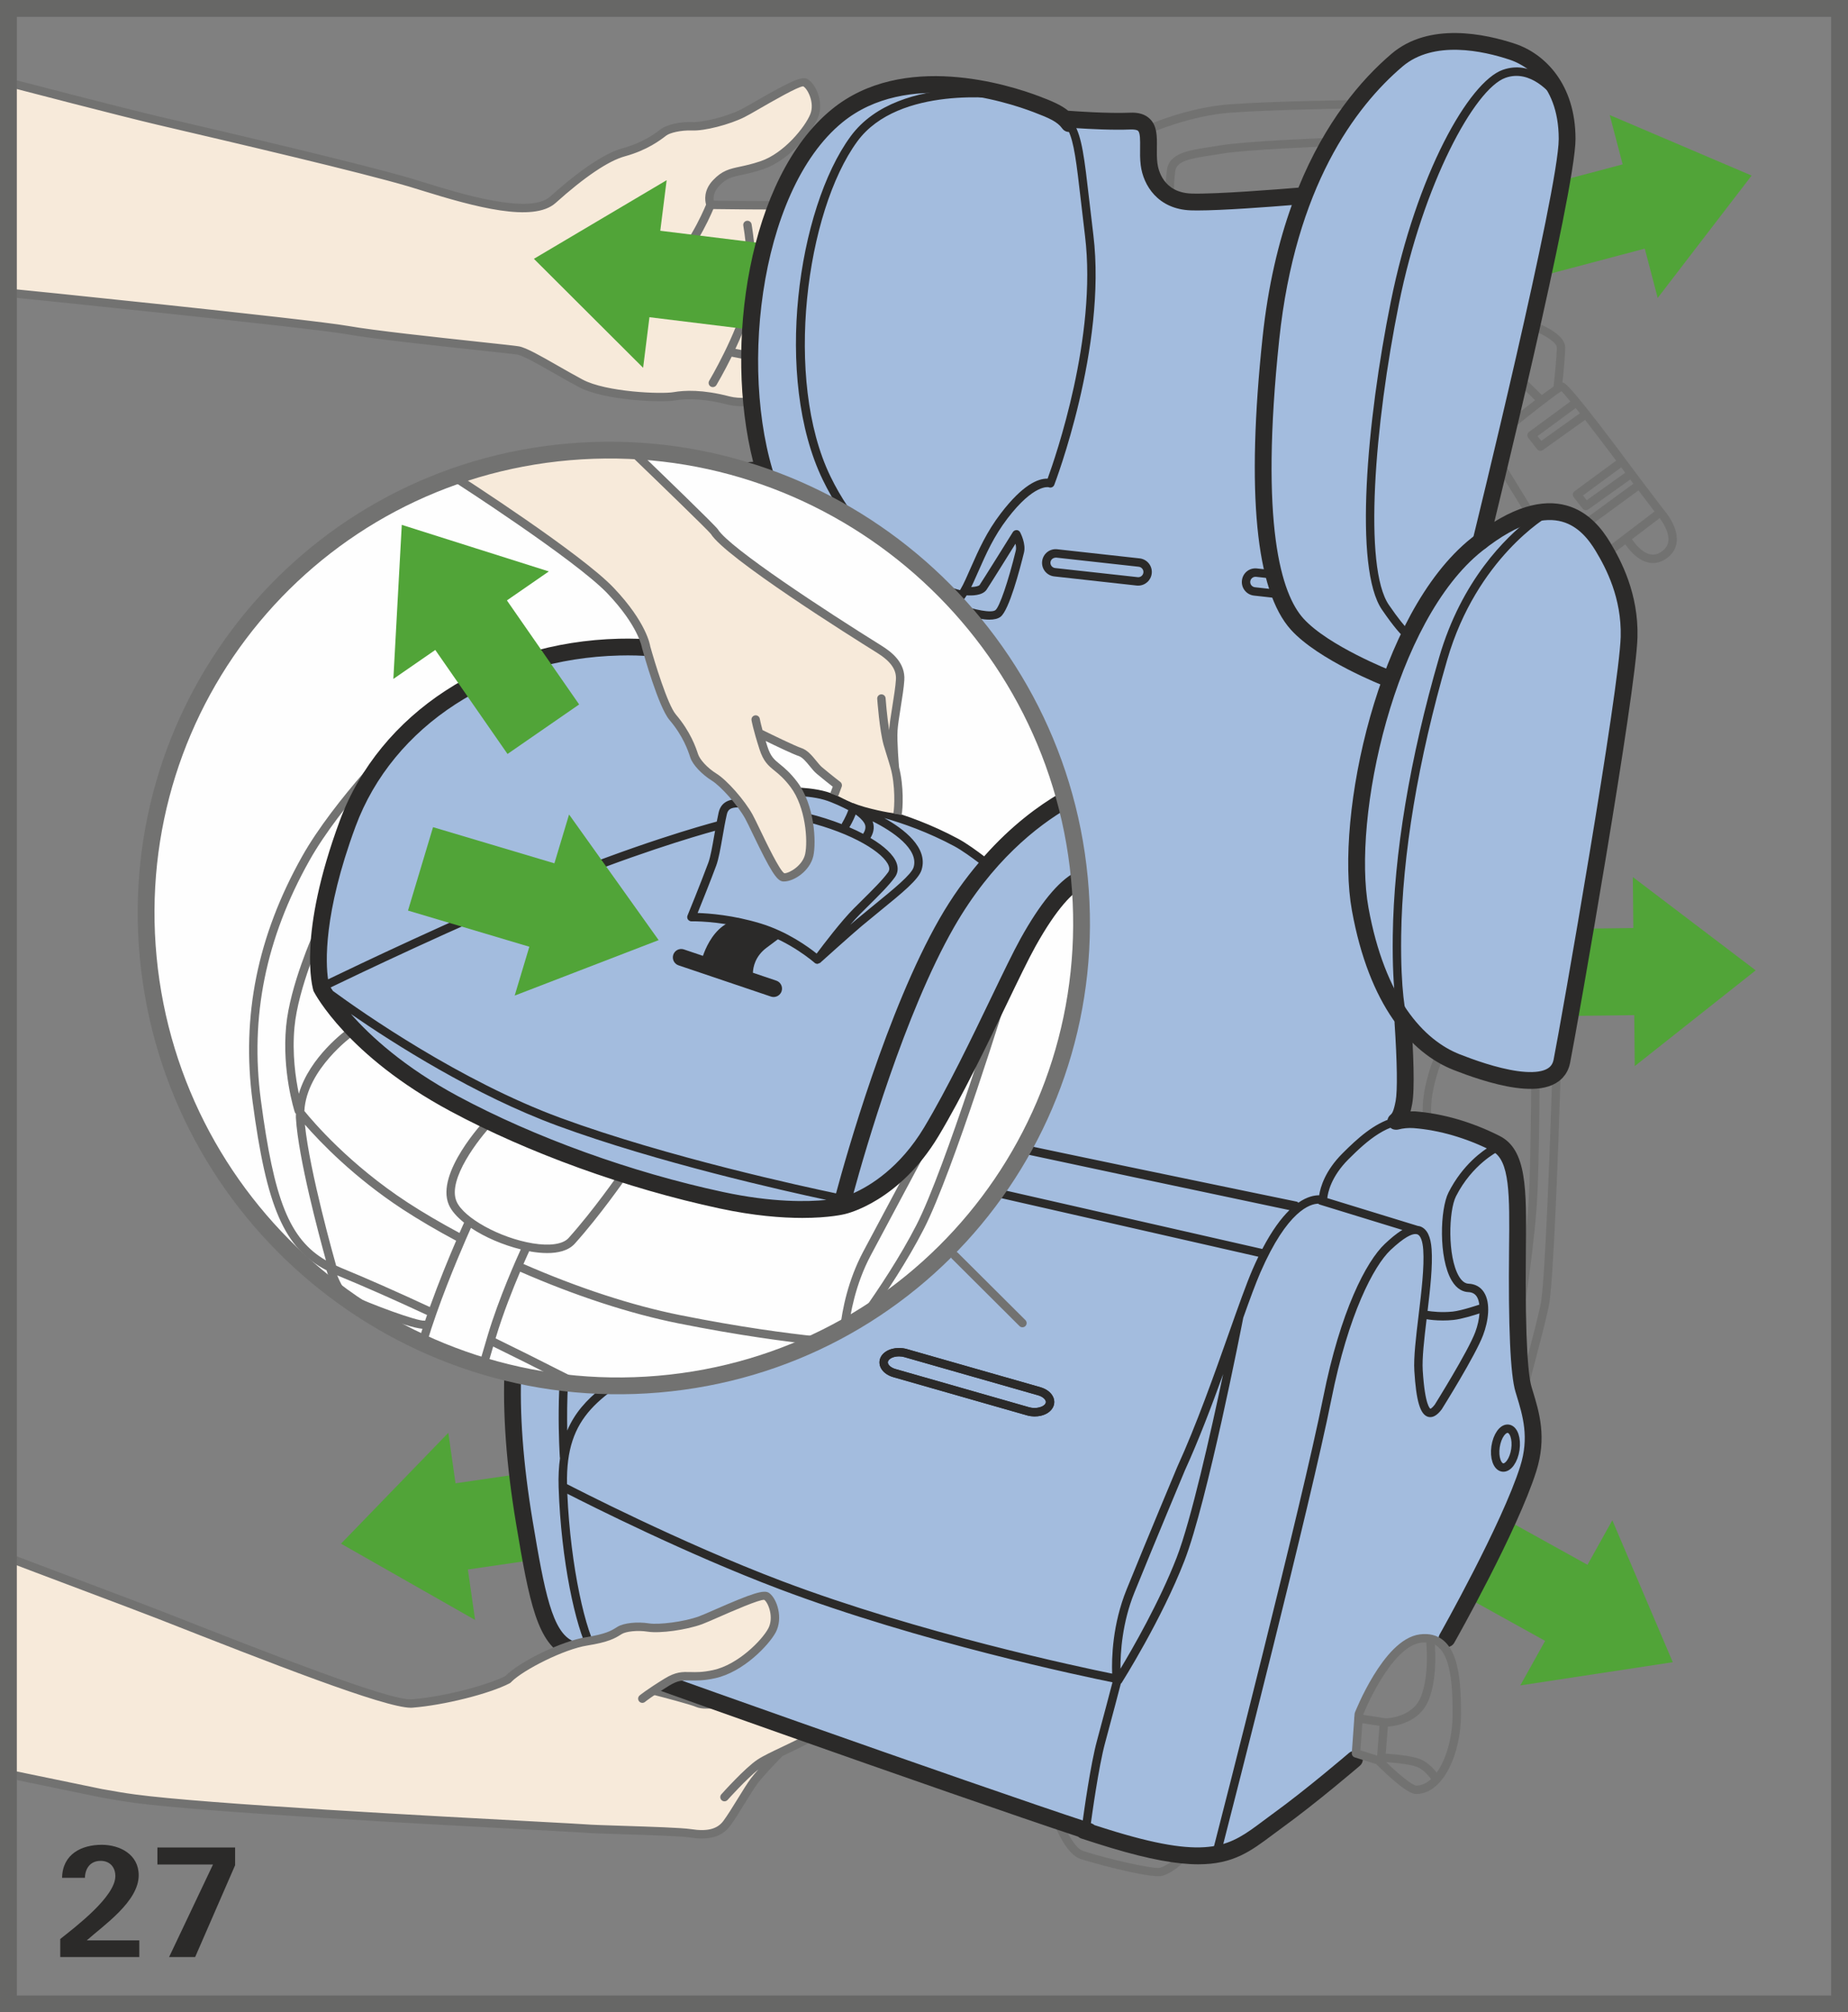 <?xml version="1.0" encoding="UTF-8"?>
<!DOCTYPE svg PUBLIC "-//W3C//DTD SVG 1.1//EN" "http://www.w3.org/Graphics/SVG/1.1/DTD/svg11.dtd">
<!-- Creator: CorelDRAW 2017 -->
<svg xmlns="http://www.w3.org/2000/svg" xml:space="preserve" width="38.75mm" height="42.182mm" version="1.1" style="shape-rendering:geometricPrecision; text-rendering:geometricPrecision; image-rendering:optimizeQuality; fill-rule:evenodd; clip-rule:evenodd"
viewBox="0 0 31817.14 34635.18"
 xmlns:xlink="http://www.w3.org/1999/xlink">
 <rect x="0" y="0" width="31817.14" height="34635.18" fill="#808080" stroke="none"/>
 <defs>
  <style type="text/css">
   <![CDATA[
    .str4 {stroke:#676766;stroke-width:289.68;stroke-miterlimit:4}
    .str3 {stroke:#727271;stroke-width:289.1;stroke-linecap:round;stroke-linejoin:round;stroke-miterlimit:10}
    .str1 {stroke:#2B2A29;stroke-width:289.1;stroke-linecap:round;stroke-linejoin:round;stroke-miterlimit:10}
    .str2 {stroke:#727271;stroke-width:144.51;stroke-linecap:round;stroke-linejoin:round;stroke-miterlimit:10}
    .str0 {stroke:#2B2A29;stroke-width:144.51;stroke-linecap:round;stroke-linejoin:round;stroke-miterlimit:10}
    .fil5 {fill:none;fill-rule:nonzero}
    .fil6 {fill:#FEFEFE;fill-rule:nonzero}
    .fil1 {fill:#727271;fill-rule:nonzero}
    .fil4 {fill:#2B2A29;fill-rule:nonzero}
    .fil0 {fill:#F7EADA;fill-rule:nonzero}
    .fil3 {fill:#A3BCDE;fill-rule:nonzero}
    .fil2 {fill:#51A438;fill-rule:nonzero}
   ]]>
  </style>
 </defs>
 <g id="Слой_x0020_1">
  <path class="fil0" d="M15357.13 5193.76c193.45,120.21 251.42,293.7 144.84,492.16 -115.85,215.21 -396.25,173.74 -512.44,389.03 -128.58,238.03 -848.67,-7.88 -1043.93,392.72 -209.7,430.17 -1062.48,484.03 -1587.65,388.45 -632.64,-115.28 -1257.08,82.85 -2165.52,-181.62 -424.58,-123.41 -949.17,-647.1 -1388.62,-674.93 -3227.35,-423.43 -8702.25,-905.49 -8702.25,-905.49l1.15 -3664.41c0,0 4143.35,993.51 6292.62,1501.84 413.33,128.01 1672.46,676.33 2723.94,637.82 144.26,-5.5 374.25,-74.39 551.19,-247.31 340.42,-333.11 743,-614.42 1196.89,-749.4 168.32,-49.84 412.18,-181.87 551.52,-290.25 195.83,-152.31 480.58,-89.17 709.99,-127.68 234.91,-39.74 478.2,-107.48 689.96,-220.46 157.24,-84.57 309.63,-177.85 465.47,-265.05 116.43,-65.19 234.01,-130.06 355.45,-185.98 49.18,-22.25 168.24,-92.13 224.73,-60.51 137.04,75.87 192.95,297.15 182.53,440.59 -10.18,148.29 -135.31,324.41 -222.19,439.12 -221.28,293.7 -484.93,492.98 -846.13,581.9 -133.84,32.43 -248.21,71.52 -377.45,117.58 -128.58,46.06 -243.53,129.48 -288.45,176.12 -84.57,88.1 -123.16,185.4 -125.13,338.04 102.22,-4.02 465.47,41.71 627.96,35.39 419.16,-16.26 591.75,-19.71 1135.15,-15.68 95,0.57 1243.28,96.48 1232.53,619.59 -11.33,556.69 -821.17,331.96 -1137.53,287.63 -171.69,-24.06 -1070.86,-66.92 -1129.65,155.84 -37.03,139.34 2114.21,390.43 2441,594.96z"/>
  <g>
   <path class="fil1" d="M70.78 5104.43c37.93,3.12 5259.37,534.36 5898.33,648.25 437.97,78.5 1534.69,196.4 2260.28,274.57 349.29,37.36 625.34,67.25 679.53,76.52 101.4,17.65 367.6,169.96 624.76,317.1 141.39,81.12 289.68,165.69 430.17,240.41 440.26,234.09 1428.93,271.12 1658.92,230.64 243.29,-42.94 563.1,-17.74 900.48,70.94 80.88,21.1 172.1,30.13 268,30.13 378.27,0 827.49,-140.82 973.48,-230.89 144.02,-88.35 254.04,-308.48 294.6,-399.46 135.89,-24.3 596.43,-105.43 755.15,-112.65 190,-8.95 330.81,-214.38 382.62,-302.08 160.77,-20.28 408.16,-144.02 417.69,-509.56 8.7,-326.13 -799.16,-517.86 -807.54,-519.91 -107.48,-24.06 -374.82,-64.04 -657.85,-106.33 -239.84,-35.88 -483.7,-72.09 -626.81,-98.78 -82.52,-15.35 -160.77,-24.3 -231.38,-32.43 -205.44,-23.73 -269.4,-39.99 -270.55,-95.57 -1.81,-84.57 338.04,-93.03 465.72,-96.15l66.1 -1.72c215.21,-6.4 923.96,58.79 1152.23,123.08 126.86,35.64 261.02,7.8 368.42,-77.1 122.01,-95.82 190.66,-250.51 184.25,-413.91 -12.48,-321.21 -570.32,-515.89 -765,-558.75 -254.62,-56.16 -832.74,-99.93 -1155.43,-99.93l-16.26 0c-273.67,1.15 -851.55,-5.17 -1031.77,-6.98 -7.8,-53.86 -3.45,-151.49 90.98,-251.99 127.19,-135.56 215.53,-154.12 391.33,-192.05 95.57,-20.28 214.38,-45.73 369.08,-97.87 472.94,-160.19 854.75,-669.1 945.15,-893.58 104.52,-259.87 -40.89,-579.03 -185.73,-658.67 -91.22,-50.74 -274,28.33 -891.53,383.77 -109.2,62.81 -201.58,116.43 -255.19,143.11 -248.79,124.8 -667.38,224.48 -838,214.3 -207.08,-7.23 -430.99,41.14 -541.67,124.89 -88.35,68.07 -294.85,227.36 -655.47,326.13 -380.9,104.28 -888.66,510.63 -1247.88,833.32 -354.22,318.33 -1578.94,-62.24 -2167.5,-245.34 -84,-26.03 -159.04,-49.18 -221.61,-67.74 -858.28,-252.32 -2953.93,-742.42 -4340.82,-1066.26 -575.25,-134.66 -2415.79,-612.94 -2549.05,-648.25 -39.08,-11 -78.17,13.06 -88.35,51.56 -10.1,38.51 12.81,78.17 51.32,88.35 135.23,35.88 1954.34,508.91 2553.32,649.15 1385.17,323.84 3478.52,812.71 4332.77,1063.88 62.24,18.56 136.14,41.46 219.56,67.49 914.69,284.42 1923.31,559.32 2307.08,214.63 498.23,-447.49 909.6,-724.69 1189.67,-801.46 387.55,-106.33 610.31,-277.77 714.59,-358.07 63.47,-48.03 249.12,-92.95 437.97,-87.69 214.38,12.73 654.07,-101.98 908.69,-229.74 55.01,-27.26 150.34,-81.94 262.66,-146.89 216.44,-124.56 664.83,-382.87 747.92,-382.87l1.48 0c76.44,42.29 199.85,284.09 121.6,478.53 -87.12,216.03 -448.07,671.97 -857.38,810.41 -146.81,49.59 -256.34,72.99 -352.82,93.6 -179,38.18 -308.48,66.02 -466.29,234.34 -163.97,174.32 -137.94,349.62 -118.24,419.08 -55.34,132.11 -364.07,842.1 -739.47,1065.11 -426.14,252.32 -732.24,350.19 -735.44,351.34 -37.93,11.91 -59.12,52.47 -47.21,90.65 9.52,30.71 38.18,50.41 68.89,50.41 7.31,0 14.53,-0.82 21.76,-3.2 13.06,-4.02 324.16,-103.05 765.58,-364.97 400.61,-237.46 712.29,-926.59 790.79,-1113.14 171.44,2.3 763.53,9.03 1039.82,7.55 305.94,-3.45 896.79,42.29 1140.16,96.15 261.51,57.97 644.47,241.89 651.45,423.19 4.6,117.33 -43.76,227.44 -129.24,294.93 -70.37,55.59 -158.14,74.39 -239.84,51.24 -248.46,-69.79 -962.47,-135.56 -1195.99,-128.34l-65.19 1.72c-159.29,4.11 -354.79,9.03 -480.25,66.34 -18.23,-296.33 -59.36,-534.11 -62.57,-552.1 -6.9,-39.41 -45.41,-64.54 -83.67,-58.46 -39.41,6.9 -65.77,44.26 -58.54,83.67 1.48,7.8 137.29,787.34 22.58,1278.02 -139.58,596.68 -605.06,1383.69 -609.74,1391.49 -20.53,34.49 -9.2,78.82 25.21,99.1 11.58,6.9 24.39,10.1 36.78,10.1 24.63,0 48.69,-12.48 62.32,-35.06 9.52,-16.5 127.76,-216.36 262.42,-488.96l377.45 73.9c8.38,1.72 17.32,1.72 26.03,0.25l299.78 -51.48c-21.1,50.09 -41.71,104.85 -49.18,148.53 -18.31,107.81 56.74,274.9 72.09,307.33 12.15,26.11 38.26,41.46 65.44,41.46 10.18,0 20.61,-2.05 30.71,-6.98 35.96,-16.83 51.56,-59.94 34.49,-96.15 -28.98,-61.75 -68.07,-174.97 -59.94,-221.28 10.67,-62.32 66.34,-179.65 90.65,-227.11 20.61,-23.73 167.17,-183.92 333.44,-164.79 132.93,15.03 122.18,287.87 119.06,337.96 -35.06,84.08 -138.19,291.16 -248.3,358.65 -157.57,97.05 -778.55,275.47 -1128.83,183.92 -457.92,-120.21 -775.92,-106.58 -962.23,-73.32 -210.85,36.54 -1159.53,0 -1566.22,-216.03 -139.26,-74.14 -285.82,-158.14 -426.06,-238.11 -292.55,-167.42 -545.45,-312.01 -671.73,-334.02 -58.79,-10.43 -323.26,-38.76 -689.05,-78.17 -723.62,-77.92 -1817.06,-195.5 -2250.1,-272.85 -645.95,-115.28 -5757.6,-637.82 -5912.54,-650.05l-11.33 144.02zm14737.05 1001.31c-153.79,6.98 -548.32,74.72 -723.87,105.76 -1.48,-173.49 -54.19,-390.75 -249.12,-413.09 -220.71,-25.21 -392.15,140.24 -448.39,201.33l-397.08 68.4 -327.94 -64.04c75.29,-160.19 150.34,-336.56 211.43,-511.86l1300.35 130.63c162.49,-23.73 613.18,-80.47 743.82,-57.07 76.44,13.06 137.29,179.65 159.62,301.26 -44.91,77.67 -156.99,233.52 -268.82,238.69zm402.66 -307.58c-27.26,-119.39 -100.58,-345.84 -268.82,-374.82 -176.7,-31.28 -727.32,47.21 -771.98,55.92l-1251.33 -127.76c15.93,-52.71 30.71,-105.43 42.86,-156.74 30.13,-129.48 44.34,-275.72 48.69,-422.28 72.75,29.56 167.17,40.81 264.72,52.14 67.82,7.8 142.87,16.5 221.61,30.95 144.26,26.93 389.93,63.47 631.74,99.68 268,39.99 545.2,81.37 647.42,104.28 282.12,64.04 698.33,249.36 694.88,374.82 -6.98,268.82 -168.57,342.97 -259.79,363.82z"/>
  </g>
  <polygon class="fil2" points="7718.51,24661.15 6795.12,25615.25 5871.4,26569.1 7025.35,27225.8 8179.96,27882.43 8055.4,27013.72 10212.8,26699.49 10000.22,25215.88 7842.82,25529.86 "/>
  <polygon class="fil2" points="26174.9,29008.7 27487.89,28809.1 28800.64,28609.25 28280.08,27388.05 27759.59,26166.28 27332.05,26932.68 25425.25,25876.03 24695.55,27184.67 26602.11,28242.22 "/>
  <polygon class="fil2" points="28540.69,5127.91 29349.13,4074.71 30157.89,3021.83 28936.61,2501.02 27714.84,1980.21 27937.36,2829.21 25830.37,3387.38 26210.7,4837.17 28318.26,4279.24 "/>
  <polygon class="fil2" points="28145.58,18349.65 29186.63,17525.53 30227.93,16701.49 29170.38,15898.55 28112.57,15095.61 28121.28,15973.02 25941.88,16000.53 25956.9,17498.92 28136.88,17472.24 "/>
  <polygon class="fil2" points="11477.51,3101.4 10334.81,3778.05 9192.11,4454.7 10132.08,5392.38 11072.64,6330.31 11181.51,5459.55 13345.56,5725.5 13531.78,4238.35 11368.06,3971.83 "/>
  <path class="fil0" d="M104.2 26760.17c1505.37,597.83 4111.16,1730.68 5976.25,2361.85 1117.82,378.03 1942.44,17.08 2152.22,-30.38 318.01,-71.6 501.35,-189.51 616.39,-277.85 380,-290.75 859.67,-491.5 1328.35,-576.4 173.49,-31.28 331.39,-77.59 482.3,-170.29 212.91,-130.96 490.35,-36.78 724.11,-49.51 239.59,-13.63 490.43,-55.09 714.01,-144.59 166.84,-66.92 329.66,-143.69 494.78,-213.48 123.66,-52.14 247.89,-104.28 375.65,-146.56 51.89,-16.75 178.42,-73.57 231.71,-36.21 128.66,91.22 159.95,319.24 133.59,460.87 -26.69,146.89 -135.31,270.55 -234.34,375.07 -254.04,268.82 -575,478.86 -946.05,527.79 -137.86,17.98 -275.14,-2.05 -411.94,13.06 -65.44,7.23 -127.1,28.33 -185.65,57.31 -24.06,11.91 -221.04,148.04 -313.65,185.98 103.37,6.98 294.28,62.57 452.42,104.61 42.04,10.67 349.04,134.08 404.63,132.03 258.72,-7.8 640.44,-57.64 813.12,-111.17 232.28,-127.76 694.31,-424.09 694.31,-424.09l4.6 -304.7 547.74 -269.15c0,0 41.71,154.69 57.64,231.46 77.35,378.27 143.69,773.13 61.75,1154.03 -31.28,145.09 -265.05,252.89 -378.36,318.33 -151.16,86.62 -315.38,155.27 -462.27,248.79 -123.08,78.25 122.51,-78.5 0,0 -193.45,122.83 -359.72,340.91 -488.38,527.22 -139.01,202.73 -255.77,419.98 -395.68,622.13 -154.04,224.24 -375.07,267.67 -634.62,232.61 -103.37,-14.2 -207.41,-20.86 -311.93,-26.6 -382.38,-19.71 -765.33,-26.11 -1148.28,-25.54 -374.5,0.9 -2190.4,-50.09 -5692.32,-307 -2383.93,-128.91 -3327.03,-434.76 -4664.98,-622.79l2.87 -3816.81z"/>
  <path class="fil1" d="M14376.26 28945.73c-19.95,-243.04 -132.11,-617.62 -137.04,-633.55 -11.58,-38.18 -51.81,-61.09 -90.07,-48.36 -38.18,11.58 -59.94,52.14 -48.36,90.07 1.15,3.78 112.65,375.73 132.69,620.16 18.56,223.09 37.36,453.89 -54.77,658.18 -55.59,123.33 -434.76,302.65 -711.71,434.19 -169.72,80.47 -330.16,156.42 -426.06,220.13 -218.08,145.09 -605.14,578.45 -621.64,596.68 -26.36,29.81 -23.98,75.62 5.83,101.98 13.88,12.4 30.95,18.56 48.03,18.56 20.03,0 39.74,-8.13 54.19,-24.39 3.53,-4.02 318.91,-355.94 529.52,-524.02 -49.26,55.67 -94.42,108.96 -126.86,152.15 -62.32,82.19 -143.69,214.3 -229.99,354.54 -86.95,141.31 -177.03,287.3 -247.06,380.9 -104.93,140.16 -276.95,183.02 -556.45,139.58 -158.8,-24.06 -681.33,-41.14 -1142.46,-55.92 -298.96,-9.52 -581.66,-18.56 -685.6,-27.51 -55.59,-4.93 -357.75,-20.86 -815.09,-45.49 -1713.93,-91.22 -5727.79,-305.28 -6931.58,-468.67 -187.12,-24.88 -352.49,-54.44 -560.8,-91.22l-1633.63 -337.47 -24.63 142.54 1633.05 337.47c210.61,37.03 377.45,66.59 566.3,92.37 1209.95,163.64 5227.75,378.03 6943.41,469.5 455.95,24.39 757.53,40.32 810.49,44.91 107.81,9.28 379.18,18.31 693.49,28.41 434.44,13.63 974.95,30.95 1124.72,54.19 63.72,9.85 135.89,18.23 210.61,18.23 171.77,0 356.51,-44.01 484.03,-214.38 73.82,-98.45 165.69,-247.64 254.62,-391.57 84.24,-137.04 163.64,-266.52 221.86,-343.29 113.23,-150.34 400.85,-443.71 427.78,-470.97 18.88,-8.95 36.78,-17.65 55.92,-26.6 412.18,-195.25 709.42,-345.84 781.51,-505.21 107.81,-238.69 87.2,-488.38 65.77,-746.12z"/>
  <path class="fil1" d="M11249.58 29170.54c168.08,42.86 626.9,163.31 729.7,206.75 52.71,22.33 113.8,30.71 178.42,30.71 109.53,0 228.51,-25.21 330.81,-50.99 119.3,-30.63 409.56,-53.53 412.43,-53.86 9.85,-0.57 19.46,-3.45 28.16,-8.05 0.25,0 264.72,-140.24 451.27,-232.37 130.06,-64.87 229.99,-187.12 234.34,-192.3 10.43,-12.73 16.18,-29.31 15.93,-45.82l-2.63 -364.64c-0.25,-39.99 -32.43,-71.84 -72.09,-71.84l-0.57 0c-39.99,0.33 -72.17,32.76 -71.84,72.99l2.55 337.14c-29.48,31.86 -95,97.63 -169.72,134.99 -163.4,80.55 -385.83,197.55 -441.74,227.11 -63.39,5.25 -305.85,26.69 -421.71,56.82 -82.6,20.53 -301.01,75.87 -417.69,26.6 -133.84,-56.16 -724.77,-206.83 -749.98,-213.48 -37.61,-8.95 -77.92,13.63 -87.77,52.47 -10.1,38.51 13.38,77.92 52.14,87.77z"/>
  <path class="fil1" d="M112 26874.55c368.99,143.11 2220.54,835.37 2623.69,993.84 1908.03,749.65 3880.03,1524.75 4339.1,1524.75 9.28,0 17.65,-0.57 25.78,-1.15 542.24,-42.53 1323.5,-237.79 1672.55,-418.83 35.31,-18.56 49.18,-61.99 30.95,-97.63 -18.56,-35.31 -61.99,-49.18 -97.63,-30.71 -296.58,153.87 -1051.48,358.9 -1617.12,402.91 -366.12,33.66 -2459.55,-790.46 -4300.92,-1514 -403.15,-158.47 -2255.02,-850.72 -2624.26,-994.17 -37.11,-13.88 -79.15,4.11 -93.28,41.14 -14.78,37.36 3.69,79.07 41.14,93.85z"/>
  <path class="fil1" d="M24693.34 18204.15c-3.2,6.08 -78.82,159.95 -154.12,497.99 -68.97,309.3 -37.93,573.2 -36.54,584.2 4.68,36.78 35.64,63.72 71.84,63.72 2.63,0 5.5,-0.25 8.7,-0.57 39.41,-4.93 67.82,-40.81 62.89,-80.55 -0.33,-2.55 -28.98,-251.66 34.16,-535.26 70.94,-318.01 141.97,-463.75 142.54,-465.14 17.65,-35.64 2.87,-79.15 -32.76,-96.81 -35.88,-17.65 -79.07,-3.2 -96.72,32.43z"/>
  <path class="fil1" d="M26217.19 22712.72c2.05,-13.3 221.36,-1360.53 256.1,-2232.36 24.06,-605.38 31.86,-1432.95 34.49,-1872.07 0.25,-39.99 -31.86,-72.42 -71.84,-72.75l-0.33 0c-39.99,0 -72.09,32.19 -72.42,71.6 -2.55,438.79 -10.43,1264.06 -34.4,1867.39 -34.49,863.2 -252.32,2201.41 -254.37,2215.04 -6.32,39.41 20.28,76.44 59.69,83.09 4.02,0.66 8.13,0.9 11.58,0.9 34.73,0 65.77,-25.21 71.52,-60.84z"/>
  <path class="fil1" d="M26801.3 18388.08c-38.26,0.82 -73.32,29.81 -74.47,70.12 -34.49,1080.96 -123.08,3635.18 -203.63,4001.63 -103.95,473.85 -357.42,1396.17 -360.04,1405.45 -10.43,38.51 12.15,78.17 50.66,88.92 6.4,1.72 13.06,2.55 19.13,2.55 31.86,0 61.17,-21.1 69.79,-52.96 2.63,-9.28 256.67,-935.3 361.52,-1413 80.22,-364.64 164.22,-2680.18 207.08,-4028.32 1.23,-39.66 -30.38,-72.99 -70.04,-74.39z"/>
  <path class="fil1" d="M14977.21 16275.84c-40.23,-3.2 -74.72,26.36 -77.92,66.1l-108.88 1334.75c-3.45,39.66 26.11,74.72 66.02,77.92 2.05,0.25 4.11,0.25 6.08,0.25 37.11,0 68.72,-28.41 71.84,-66.34l108.96 -1334.75c3.2,-39.66 -26.36,-74.72 -66.1,-77.92z"/>
  <path class="fil1" d="M20331.33 31888.49c-1.72,2.05 -162.16,193.53 -355.94,258.07 -109.2,33.66 -959.35,-165.69 -1328.68,-289.02 -134.41,-44.67 -287.95,-330.24 -353.39,-499.71 -14.2,-37.61 -57.07,-54.77 -93.28,-41.38 -37.36,14.2 -55.92,56.16 -41.71,93.28 19.95,51.56 200.18,504.31 442.56,585.1 196.98,65.44 1043.68,297.72 1343.21,297.72 32.43,0 58.79,-2.87 76.69,-8.62 234.09,-77.92 414.56,-294.36 421.79,-303.31 25.45,-30.71 21.1,-76.2 -9.61,-101.65 -30.63,-25.78 -76.11,-21.18 -101.65,9.52z"/>
  <path class="fil1" d="M26358.99 8930.43c13.06,0 26.11,-3.45 37.93,-10.67 34.24,-20.86 44.67,-65.52 23.81,-99.43l-533.62 -866.32c-20.86,-34.16 -65.44,-44.91 -99.35,-23.73 -34.16,20.86 -44.58,65.44 -23.73,99.35l533.29 866.32c13.63,22.33 37.36,34.49 61.66,34.49z"/>
  <path class="fil1" d="M28644.06 8772.86l-411.94 -541.67c-1171.93,-1582.72 -1285.49,-1646.19 -1331.22,-1648.74 17.9,-165.45 46.88,-459.72 46.88,-602.84 0,-237.21 -453.57,-412.43 -544.54,-445.19 -37.36,-13.06 -79.07,6.08 -92.45,43.76 -13.55,37.36 5.83,78.74 43.52,92.37 188.27,67.82 448.97,212.58 448.97,309.06 0,165.45 -43.19,563.67 -55.67,675.18 -48.36,31.94 -113.56,77.92 -202.15,144.26l-321.21 -314.8c-28.41,-27.59 -74.14,-27.83 -102.31,1.15 -27.75,28.66 -27.18,74.14 1.15,102.22l305.94 299.78c-126.86,97.63 -288.2,226.21 -496.76,396.58 -31.04,25.45 -35.64,70.94 -10.18,101.65 25.21,31.28 71.27,35.64 101.65,10.18 332.29,-271.78 703.01,-559.65 829.62,-643.65 4.6,-2.63 8.95,-4.35 12.73,-8.13 4.93,-3.2 12.48,-8.38 16.5,-10.76 30.46,28.74 85.15,91.88 155.27,177.03l-711.71 523.11c-15.35,11.58 -26.03,29.23 -28.66,48.36 -2.63,19.46 2.63,38.84 14.53,54.44l152.31 195.58c14.2,18.56 35.64,28.08 57.07,28.08 14.78,0 29.23,-4.35 42.04,-13.63l726.99 -518.76c165.12,212 356.02,462.6 535.02,700.71l-716.56 526.56c-15.68,11.58 -26.11,29.23 -28.98,48.36 -2.3,19.46 2.55,38.84 14.78,54.44l152.31 195.58c13.96,18.47 35.64,28.08 57.07,28.08 14.53,0 29.31,-4.35 42.04,-13.3l721.81 -515.31c16.5,22.01 33.01,44.26 48.69,65.44l5.5 7.55 -860.58 629.11c-32.19,23.48 -39.17,68.64 -15.68,101.08 14.53,19.13 36.21,29.56 58.54,29.56 14.78,0 29.81,-4.6 42.53,-13.88l862.63 -631.17 276.05 363.49 -855.32 651.45c-31.94,24.06 -38.02,69.55 -13.96,101.4 14.53,18.56 35.96,28.33 57.64,28.33 15.35,0 30.71,-4.6 43.76,-14.7l265.29 -201.9c54.77,81.7 206.01,278.92 410.21,316.28 22.58,4.02 45.16,6.08 67.49,6.08 89.74,0 176.94,-33.58 258.64,-100.25 90.98,-73.82 141.64,-167.09 150.01,-277.44 19.71,-257.25 -202.15,-514.16 -225.31,-540.19zm-2108.13 -1184.49l-64.04 -82.19 657.19 -483.21c22.91,28.74 46.97,58.79 71.84,90.4l-665 475zm782.33 1021.35l-63.72 -82.19 658.1 -483.45c23.48,31.28 46.39,61.99 68.97,92.37l-663.35 473.27zm1310.12 868.71c-68.89,55.92 -136.38,77.35 -208.8,64.04 -155.27,-28.08 -281.88,-201.9 -321.54,-261.84l476.23 -362.67c67.16,88.92 161.59,245.67 150.92,384.1 -5.58,70.12 -37.11,127.76 -96.81,176.37z"/>
  <path class="fil1" d="M23292.24 1722.8l-0.9 0c-14.2,0 -1403.64,18.88 -2120.86,72.42 -727.64,54.77 -1406.02,354.87 -1434.68,367.93 -36.54,16.18 -52.71,58.79 -36.54,95.25 12.15,26.93 38.51,42.86 66.1,42.86 9.85,0 19.95,-1.97 29.81,-6.32 6.4,-2.96 683.31,-302.73 1385.99,-355.45 713.19,-53.29 2098.03,-71.84 2111.91,-72.09 39.99,-0.57 71.84,-33.34 71.6,-73.32 -0.57,-39.41 -33.01,-71.27 -72.42,-71.27z"/>
  <path class="fil1" d="M22875.95 2373.51l-2.96 0c-57.64,2.3 -1420.15,55.34 -1853.76,127.43 -58.87,9.85 -117.09,18.88 -173.82,27.26 -383.77,58.21 -715.49,108.3 -754,395.93 -36.46,276.62 -18.8,444.37 -17.98,451.35 4.11,37.03 35.39,64.29 71.84,64.29 2.38,0 4.93,0 7.88,-0.33 39.66,-4.35 68.31,-40.23 63.72,-79.89 0,-1.48 -16.26,-158.8 18.23,-415.96 22.91,-171.77 254.86,-215.21 631.74,-272.27 57.64,-8.7 116.76,-17.65 176.12,-27.51 424.91,-71.02 1821.66,-125.13 1835.86,-125.71 39.66,-1.48 70.94,-35.06 69.55,-75.05 -1.48,-39.08 -33.66,-69.55 -72.42,-69.55z"/>
  <path class="fil3" d="M27596.28 9407.31c-231.46,-382.62 -796.53,-1086.21 -2106.08,-83.18 55.83,-226.78 1479.51,-6025.44 1479.51,-6911.55 0,-903.77 -506.03,-1355.61 -939.65,-1500.45 -433.86,-144.51 -1373.84,-379.42 -1988.17,144.84 -435.09,371.05 -1134.65,1070.61 -1634.86,2390.01l-225.39 -32.19c0,0 -1569.09,278.1 -2145.74,-95.25 -577.3,-373.1 -135.89,-916.25 -373.43,-1119.88 -237.54,-203.3 -1255.68,-67.74 -1255.68,-67.74l-4.6 20.53c-107.73,-153.54 -273.17,-226.78 -560.8,-336.56 -758.93,-289.1 -2364.23,-674.93 -3434.18,198.95 -1474.99,1205.27 -1910.58,4471.78 -1130.55,6478.02 -41.14,-109.78 -148.04,-389.93 -148.04,-389.93 0,0 -687.33,-162.74 -1175.46,777.16 -428.69,824.94 -784.96,3905.81 777.48,5765.97 1190.82,1417.93 2733.55,1851.21 2829.7,1877.32 -31.86,726.74 -35.96,1536.9 -35.96,1536.9 0,0 -699.23,-609.41 -1572.54,-596.68 -1229,18.23 -2114.78,903.77 -2114.78,903.77 0,0 -650.63,-704.82 -2114.86,2150.99 -949.75,1852.36 -885.46,3741.51 -885.46,3741.51 0,0 234.91,3976.42 921.67,4157.23 1018.23,267.92 2966.98,1124.72 4554.96,1590.52 712.29,208.8 4379.9,1484.76 4379.9,1484.76 0,0 1785.53,495.93 2188.43,446.09 664.75,-82.27 2456.27,-1739.71 2456.27,-1739.71l52.14 -671.73c0,0 418.26,-955.58 724.2,-1201.74 456.19,-367.35 717.71,-18.56 717.71,-18.56 0,0 1157.81,-2007.63 1479.59,-3024.95 181.05,-570.9 34.49,-986.53 -81.94,-1371.21 -116.18,-385.25 -109.78,-1806.96 -103.13,-2422.44 10.43,-983.99 15.93,-1611.13 -373.35,-1807.78 -439.69,-222.19 -921.17,-370.47 -1402.82,-407.59 -163.4,-12.4 -240.41,-37.61 -240.41,-37.61 0,0 54.11,-180.8 52.14,-280.73 -1.72,-101.08 -48.69,-1407.42 -48.69,-1407.42 0,0 533.29,564.82 969.21,735.44 451.84,176.7 1681.74,618.44 1808.03,-17.98 126.94,-636.34 1134.33,-6378.26 1157.48,-7301.4 17.98,-707.36 -265.62,-1247.64 -451.84,-1555.79z"/>
  <path class="fil4" d="M17942.39 9661.44c-14.53,128.91 78.74,245.09 207.98,259.54l1419.57 157.32c8.7,0.9 17.41,1.15 26.11,1.15 119.63,0 219.89,-89.83 233.43,-209.13 14.53,-128.58 -78.74,-245.09 -207.98,-259.54l-1419.57 -156.99c-131.78,-14.45 -244.76,79.97 -259.54,207.65zm1743.73 192.95c-5.5,46.06 -44.01,80.55 -90.07,80.55l-1430.08 -157.89c-49.51,-5.5 -85.39,-50.09 -80.22,-99.68 5.5,-45.41 43.44,-79.89 98.78,-79.89l1.48 0 1419.9 157.24c49.51,5.5 85.47,50.17 80.22,99.68z"/>
  <path class="fil4" d="M17914.39 23877.1l-2302.48 -657.52c-175.79,-50.09 -375.4,8.13 -443.47,130.06 -31.28,55.01 -35.06,117.91 -11,176.7 32.76,80.79 113.56,144.84 221.61,176.12l2302.48 658.1c43.19,12.48 88.1,18.56 133.26,18.56 139.34,0 258.07,-57.39 309.96,-149.19 31.28,-54.77 34.98,-117.58 11.25,-176.37 -33.01,-80.55 -113.56,-145.17 -221.61,-176.45zm84.65 281.55c-34.81,61.75 -169.47,93.28 -278.43,63.14l-2301.58 -658.1c-75.62,-22.01 -115.61,-61.99 -127.76,-91.8 -7.55,-17.98 -6.4,-34.16 3.2,-51.56 24.88,-44.01 99.93,-75.05 183.02,-75.05 32.19,0 64.04,4.68 94.75,13.3l2302.24 657.61c75.54,21.68 115.28,61.66 127.43,92.04 7.55,17.74 6.65,33.66 -2.87,50.41z"/>
  <path class="fil4" d="M27658.11 9369.87c-95.25,-157.32 -384.68,-636.09 -977.58,-636.09 -315.46,0 -673.21,138.76 -1065.68,409.56 253.8,-1039 1438.46,-5928.71 1438.46,-6751.68 0,-258.64 -44.01,-480.25 -113.56,-674.03 -0.82,-11.58 0.57,-23.48 -6.08,-33.91 -1.72,-2.55 -8.7,-12.97 -18.56,-27.18 -183.35,-452.17 -523.11,-724.44 -851.3,-833.65 -503.65,-167.75 -1440.18,-369.65 -2059.19,158.14 -528.28,450.45 -1143.52,1176.86 -1600.04,2317.01 -205.11,17.65 -1450.94,123.08 -1895.22,105.67 -541.42,-20.28 -637.57,-454.72 -654.07,-587.4 -11.58,-92.7 -10.43,-185.98 -9.28,-276.29 2.3,-175.88 4.35,-341.57 -99.6,-442.65 -64.62,-62.81 -154.45,-90.98 -291.73,-85.47 -420.31,17.74 -1079.56,-34.73 -1092.62,-35.55 -111.5,-95.33 -265.87,-164.3 -487.81,-248.87 -337.71,-128.58 -1017.57,-344.12 -1773.54,-344.12 -699.81,0 -1283.52,186.55 -1733.88,554.4 -1443.96,1178.91 -1844.56,4113.22 -1306.67,6083.49 -209.46,-14.2 -759.5,32.1 -1171.11,825.52 -471.55,906.89 -772.56,3990.05 786.11,5845.62 1151.16,1370.39 2651.28,1838.73 2853.18,1896.95 -3.45,41.71 -7.23,83.18 -10.76,124.56 -4.27,51.32 -8.38,101.98 -12.73,152.39 -3.78,49.84 -8.13,99.6 -11.82,148.29 -3.78,50.99 -7.31,100.5 -10.76,150.67 -3.2,46.31 -6.98,93.28 -9.52,139.01 -3.53,50.09 -6.08,99.35 -8.7,148.29 -2.63,44.01 -5.25,88.68 -7.23,131.21 -2.63,51.89 -4.11,101.98 -5.83,152.39 -2.87,79.97 -4.6,157.57 -5.5,233.76 0,7.23 -0.25,14.78 -0.25,22.25 -38.84,-70.61 -84.33,-132.6 -150.34,-173.74 -21.76,-13.38 -46.39,-22.01 -70.45,-31.28 -3.45,-2.05 -4.02,-6.65 -8.05,-8.13 -34.24,-15.03 -846.13,-366.45 -1215.12,-403.48 -318.33,-30.46 -767.38,142.79 -1243.28,326.71 -95.82,37.36 -192.63,75.05 -290.17,111.26 -467.52,175.55 -603.99,386.98 -643.98,488.38 -214.63,-71.6 -412.18,-112.16 -529.19,-73.32 -377.7,126.04 -1624.1,2034.89 -2116.83,3242.13 -483.13,1183.92 -555.54,2733.88 -221.61,4738.55 223.09,1337.38 361.52,2044.17 832.5,2240.24 364.97,152.39 6726.81,2409.96 8821.06,3101.72 8.05,8.7 14.45,18.47 26.03,22.25 187.12,61.75 360.04,116.76 514.16,163.07 656.37,197.31 1120.12,277.53 1475.49,277.53 583.71,0 874.78,-217.26 1243.28,-492.98 54.68,-40.56 110.93,-82.6 169.96,-125.71 587.16,-424.34 1353.64,-1140.98 1361.11,-1147.96 28.98,-27.51 30.46,-73.24 3.53,-102.22 -28.08,-29.23 -73.57,-30.46 -102.31,-3.45 -7.8,7.23 -766.97,717.46 -1346.9,1136.87 -59.94,43.19 -117,85.47 -171.77,126.61 -248.79,186.22 -455.62,339.76 -742.34,415.39 199.28,-775.76 1525.9,-5951.7 1882.5,-7736.82 291.4,-1462.27 730.76,-2297.64 1018.72,-2568.76 238.11,-223.33 363.82,-277.77 431.89,-275.14 6.32,1.72 13.3,2.87 19.95,2.87l0.33 0c3.45,0.9 7.47,1.15 10.67,2.3 53.86,21.18 89.5,115.85 99.93,266.77 20.28,291.98 -30.71,717.79 -80.22,1129.4 -44.91,372.53 -87.2,724.44 -72.99,953.61 32.19,521.06 100.5,750.22 235.82,790.79 74.72,21.43 153.46,-19.13 235.49,-128.34 23.73,-37.93 581.33,-928.07 712.54,-1277.69 88.35,-233.52 137.86,-551.52 11.58,-742.75 -58.46,-88.35 -149.19,-137.53 -261.51,-142.21 -62.32,-2.55 -118.48,-46.06 -167.17,-128.91 -198.95,-339.76 -175.55,-1127.92 -49.84,-1375.23 279.25,-550.37 717.54,-768.78 721.9,-771.08 6.08,-2.96 7.23,-9.28 11.82,-13.38 265.05,231.79 261.84,820.92 252.89,1681.25 -10.18,920.76 0,2091.87 106,2444.12l18.8 61.09c112.16,367.6 228.26,747.92 63.47,1267.59 -315.71,998.19 -1461.61,2990.47 -1473.19,3010.42 -20.03,34.73 -8.13,78.82 26.36,98.78 33.58,19.38 78.5,7.8 99.02,-26.36 47.21,-82.27 1165.28,-2025.86 1485.67,-3039.08 178.42,-562.85 50.17,-983.17 -63.14,-1353.88l-18.56 -60.27c-78.5,-261.02 -114.13,-1113.72 -99.93,-2400.68 10.43,-997.04 17.65,-1655.47 -413,-1872.97 -465.8,-235.49 -960.26,-379.42 -1429.75,-415.06 -59.12,-4.35 -116.18,-2.63 -172.1,2.3 22.58,-55.34 41.46,-123.08 58.54,-214.96 42.29,-224.73 22.58,-768.12 -5.83,-1238.85 295.18,339.19 596.68,513.26 819.44,600.21 542,212 977.91,319.48 1295.34,319.48l0.33 0c440.02,0 574.68,-212.09 609.98,-390.51 121.44,-610.31 1135.48,-6387.86 1158.71,-7313.88 20.28,-796.53 -342.97,-1397.65 -462.35,-1594.87zm-1329.25 -432.14c-399.46,309.3 -1163.56,1045.32 -1550.78,2376.3 -504.31,1733.39 -780.69,3390.5 -798.67,4792.74 -6.9,520.57 17.16,870.18 42.37,1090.89 -216.11,-377.12 -408.49,-882.91 -531.82,-1562.77 -290.83,-1597.42 480.83,-5013.7 1981.27,-6206.49 311.35,-247.39 597.83,-410.21 857.62,-490.68zm458.82 -7209.93c73.57,187.37 121.11,404.96 121.11,663.85 0,859.18 -1382.87,6507.82 -1475.57,6884.37 -17.65,13.3 -34.4,25.21 -51.81,39.08 -451.84,359.22 -831.92,897.94 -1141.88,1518.43 -55.83,-57.39 -160.11,-178.18 -326.96,-421.79 -442.65,-646.77 -247.72,-3098.44 173.74,-5186.29 414.48,-2054.02 1299.45,-3696.68 1834.46,-3886.43 429.51,-151.74 776.01,265.05 866.9,388.78zm-2689.21 -636.67c565.48,-482.3 1445.43,-289.43 1919.61,-131.21 166.84,55.59 337.47,158.96 484.6,311.35 -172.35,-99.1 -386.98,-154.94 -630.59,-68.64 -580.75,206.26 -1482.79,1791.85 -1927.41,3994.08 -414.48,2052.3 -638.72,4585.09 -151.49,5296.48 203.63,297.48 321.78,423.43 378.27,475 -96.97,204.53 -184.74,417.44 -266.2,634.7 -167.99,-68.07 -1117.49,-465.8 -1518.35,-909.6 -386.98,-428.36 -776.33,-1619.18 -433.61,-4859.91 279.17,-2646.02 1320.79,-4039.24 2145.16,-4742.25zm-2168.64 9052.44l-324.16 -36.21c-49.51,-5.5 -85.39,-50.17 -79.89,-99.68 5.75,-49.51 51.24,-85.15 99.93,-79.89l247.97 27.51c17.65,65.11 36.13,128.25 56.16,188.27zm-2468.75 -7986.84c87.45,-3.78 149.77,10.76 184.74,44.34 59.45,57.64 57.64,187.12 55.67,336.89 -1.48,90.98 -2.63,193.78 10.1,296.58 41.71,332.29 271.45,694.31 792.51,713.77 33.58,1.15 71.6,1.72 112.98,1.72 476.47,0 1423.68,-76.2 1731.91,-101.98 -245.91,653.17 -440.92,1433.28 -539.7,2369.97 -187.12,1769.84 -176.94,3101.97 26.69,3987.51l-194.35 -21.43c-131.54,-15.35 -245.34,78.74 -259.3,207.65 -14.45,128.91 78.5,245.09 207.41,259.3l395.43 44.01c82.27,202.48 179.82,368.42 294.28,495.03 429.59,475.33 1406.02,880.53 1576.32,948.93 -497.66,1397.89 -681.25,2972.16 -508.09,3921.99 162.25,892.68 442.65,1496.34 745.05,1907.7 -4.35,9.85 -11,18.8 -10.18,30.38 45.82,694.64 52.47,1178.34 17.74,1362.59 -33.91,181.05 -66.34,240.99 -109.78,278.1 -336.07,96.97 -615.24,350.44 -876.59,611.46 -301.75,301.83 -381.15,585.35 -401.76,721.81 -80.79,-0.9 -205.35,21.68 -358.24,127.43 -8.7,-6.32 -14.78,-15.35 -25.78,-17.65 -56.24,-11.33 -5613.91,-1156.91 -6345.91,-1335.66 -33.01,-8.05 -63.14,-21.68 -91.55,-39.9 -10.1,-6.16 -18.56,-15.68 -28.08,-23.48 -17.08,-13.38 -34.16,-26.93 -49.26,-44.67 -10.1,-11.58 -19.05,-25.7 -28.33,-39.08 -12.48,-17.65 -24.96,-35.06 -35.96,-55.34 -8.95,-16.5 -16.75,-34.73 -24.88,-52.96 -9.61,-21.43 -19.13,-43.44 -27.51,-67.25 -7.31,-20.53 -13.63,-42.29 -20.28,-64.29 -7.23,-25.78 -14.53,-52.14 -20.86,-80.22 -5.5,-23.48 -10.43,-47.79 -15.35,-72.67 -5.5,-30.71 -10.76,-62.32 -15.35,-95.08 -3.78,-25.78 -7.55,-51.48 -10.43,-78.5 -4.35,-36.21 -7.55,-74.14 -10.76,-112.32 -1.97,-26.69 -4.6,-52.47 -6.08,-79.65 -2.87,-44.91 -4.6,-92.13 -6.08,-139.67 -0.9,-23.15 -2.05,-45.73 -2.63,-69.55 -1.15,-65.11 -1.72,-132.93 -0.82,-202.15 0,-7.55 -0.33,-14.45 0,-22.33 0.57,-81.04 2.55,-164.22 5.75,-250.27 0,-1.4 0,-3.12 0,-4.93 3.2,-81.37 6.98,-164.79 11.58,-249.94 1.48,-24.06 2.96,-48.36 4.35,-72.42 3.78,-62.81 7.55,-125.71 11.91,-190.33 2.63,-35.88 5.17,-72.09 7.8,-108.3 3.78,-53.29 7.8,-107.15 12.15,-161.34 3.53,-44.34 7.31,-89.25 11,-134.08 3.78,-45.49 7.55,-91.3 11.66,-137.37 4.6,-54.11 9.2,-108.63 14.12,-163.07 15.11,-170.87 31.04,-343.79 47.21,-518.19 33.09,-355.12 66.92,-717.79 94.75,-1076.93 153.21,-1975.2 524.26,-4211.09 561.37,-4431.55 143.11,54.77 436.49,155.6 651.45,155.6 79.65,0 148.29,-13.96 194.02,-49.59 146.89,-114.38 330.57,-810.74 402.66,-1104.44 36.54,-148.29 -55.34,-328.76 -66.02,-349.04 -11.91,-22.91 -35.39,-37.69 -61.42,-38.51 -24.96,1.15 -50.41,12.15 -63.72,34.16 -5.5,8.13 -514.16,826.09 -572.38,910.75 -13.06,19.05 -74.14,33.01 -144.84,35.88 11.91,-24.63 24.06,-48.69 35.31,-73.57 30.46,-67.49 59.69,-133.26 88.35,-197.88 136.71,-309.63 266.2,-602.18 500.29,-908.61 455.04,-595.53 703.01,-538.22 707.94,-538.47l0 0c17.9,8.05 38.76,8.95 57.07,1.4 18.8,-7.47 33.25,-22.58 40.81,-41.14 8.95,-23.4 907.79,-2370.88 673.21,-4300.26 -27.26,-222.76 -49.84,-419.98 -70.12,-595.53 -84,-730.85 -126.86,-1094.91 -262.99,-1319.73 220.71,14.78 652.84,38.84 969.78,26.36zm807.29 23092.55c-4.93,12.23 -508.09,1212.25 -870.76,2106.16 -245.59,604.48 -259.22,1184.99 -249.69,1450.85 -562.52,-114.05 -3313.4,-696.28 -5681.98,-1591.92 -1753.59,-663.35 -3598.4,-1615.48 -3703.58,-1669.92 -22.91,-1187.29 555.54,-1523.6 1693.98,-2181.13 302.08,-174.4 644.71,-372.2 1021.59,-612.94 1784.05,-1141.55 3287.95,-1905.08 3302.97,-1912.63 4.11,-1.97 4.68,-6.9 8.13,-9.28 63.72,14.2 134.66,15.11 210.61,-2.87 114.13,-26.36 172.35,-209.38 199.52,-440.02l5466.53 1244.68c-32.51,67.25 -65.52,138.19 -98.53,214.38 -107.73,247.97 -248.21,644.8 -410.71,1104.19 -248.87,704.16 -558.75,1580.34 -888.08,2300.43zm790.7 -1598.32c-214.3,1013.55 -553.49,2522.04 -801.71,3160.76 -297.56,766.73 -762.7,1571.72 -966.33,1910 -1.72,-282.12 30.13,-793.91 240.41,-1312.09 362.67,-893.09 865.18,-2092.53 869.28,-2102.38 234.91,-513.26 458.49,-1103.62 658.34,-1656.29zm-5404.7 -4386.88c1.97,3.45 4.6,5.75 6.9,8.95 12.73,19.71 27.51,36.54 41.71,53.86 12.48,14.78 24.39,31.04 37.93,44.34 18.31,17.65 38.59,31.61 59.12,45.82 12.15,8.62 23.15,18.8 36.21,26.03 34.49,19.71 71.52,34.73 111.83,44.58 28.66,7.31 67.16,16.26 109.78,25.78 43.68,643.98 -10.43,1147.63 -90.98,1171.44 -92.7,21.1 -168.9,10.67 -221.04,-30.13 -45.73,-36.54 -69.79,-95.57 -69.79,-170.62 0,-271.7 -3.2,-767.06 -21.68,-1220.05zm557.6 976.1c15.03,-240.08 5.5,-504.56 -6.4,-692.83 1251.91,281.88 5595.68,1196.32 5995.06,1280.89 -141.64,137.61 -300.02,348.71 -467.44,668.85l-5521.21 -1256.91zm304.38 -9835.92c48.69,-47.21 91.3,-99.68 127.43,-157.32 75.05,5.5 268.58,9.28 341.82,-96.72 46.39,-67.49 351.34,-556.12 497.99,-791.69 9.52,40.56 14.12,83.42 5.5,117.66 -129.48,530.09 -280.4,970.6 -350.52,1025.12 -68.97,54.11 -354.54,-4.35 -622.22,-97.05zm761.23 -8700.28c9.85,0.9 16.5,-4.6 25.54,-6.65 227.69,60.84 411.28,123.98 519.91,165.45 624.76,237.79 632.32,252.81 787.91,1603.82 19.95,175.79 42.86,373.35 70.04,596.43 210.36,1730.43 -511.78,3812.45 -644.14,4175.7 -3.78,-0.25 -7.88,-0.25 -11.91,-0.25 -154.12,0 -416.86,103.62 -794.23,597.83 -244.76,320.06 -377.45,620.16 -517.94,937.92 -28.41,64.29 -57.31,129.73 -87.45,196.4 -31.04,67.49 -61.75,129.73 -95.9,186.55 -205.68,-50.74 -1488.54,-422.94 -2232.69,-1959.27 -805.81,-1663.84 -418.83,-4559.89 463.42,-5763.68 715.74,-976.76 2499.21,-732.82 2517.44,-730.27zm-2819.52 345.92c424.09,-346.17 976.76,-521.96 1642.66,-521.96 104.28,0 206.83,5.17 307.91,12.97 -593.48,45.24 -1339.43,227.11 -1764.92,807.86 -911.24,1243.2 -1327.2,4157.47 -477.05,5912.29 716.89,1480.17 1925.69,1921.91 2269.47,2020.36 -27.26,29.56 -57.89,55.59 -92.13,78.82 -5.75,1.97 -9.28,6.65 -14.45,10.1 -96.48,60.27 -221.04,95.9 -398.55,95.9 -63.47,0 -133.26,-4.35 -207.98,-13.06 -1037.27,-123.41 -1921.33,-863.2 -2364.56,-1979.22 -750.8,-1890.05 -427.54,-5176.85 1099.59,-6424.07zm-1672.22 12549.76c-1494.37,-1779.37 -1213.07,-4830.93 -768.45,-5686.33 426.06,-820.59 993.84,-758.02 1083.34,-742.09 37.61,122.83 78.17,242.47 123.41,356.02 463.09,1166.43 1390.91,1939.81 2482.05,2069.29 79.97,9.61 155.51,14.53 224.81,14.53 114.71,0 209.95,-15.35 293.95,-39.74 -80.22,486.9 -407.26,2534.27 -548.57,4358.23 -28.08,358.9 -61.75,720.66 -94.42,1074.96 -13.96,147.96 -27.51,293.7 -40.32,437.64 -260.37,-77.92 -1665.81,-545.12 -2755.8,-1842.51zm2432.87 3341.56c127.43,79.07 174.97,279.17 223.58,532.06 82.85,429.84 88.92,1647.91 88.92,2010.83 0,108.3 38.84,200.43 106.33,265.05 -330.49,170.87 -1676.82,880.86 -3237.53,1878.97 -374.25,239.26 -715.16,436.57 -1016.09,610.06 -809.92,467.77 -1366.61,790.21 -1617.53,1384.02 -8.62,-464.08 2.38,-1182.11 126.94,-1659.74 450.36,-1725.83 1758.76,-3364.47 2181.37,-3802.11 238.69,-246.82 470.73,-360.95 619.34,-306.76 73.57,27.26 119.06,96.15 124.8,189.18 8.38,134.66 -70.94,526.31 -147.38,905.41 -83.18,409.88 -168.9,834.22 -178.5,1075.29 -7.8,211.43 48.12,354.79 166.6,426.31 138.19,83.18 349.04,51.32 593.48,-89.5 346.74,-201.25 1126.2,-1220.05 1066.01,-1680.84 -12.81,-96.48 -53.95,-163.64 -122.26,-199.03 -163.07,-85.47 -425.49,52.47 -656.37,174.07 -88.35,46.39 -168.9,88.35 -220.13,103.7l-38.84 -8.95c-82.27,-96.15 -97.87,-520.24 -30.13,-859.76 75.62,-377.12 977.58,-786.35 1593.72,-956.4 167.99,-46.64 289.92,-43.76 373.67,8.13zm-2155.1 2420.64c80.79,-154.12 144.59,-393.63 164.79,-475.9 25.21,13.3 51.56,19.13 79.97,17.65l0.57 0c5.5,1.48 10.76,2.05 16.26,2.05 2.3,0 4.02,-2.05 6.32,-2.05 3.78,-0.57 7.31,0.9 11,0 66.92,-16.75 158.8,-65.19 265.05,-121.36 169.47,-89.17 425.57,-224.48 522.54,-173.49 9.03,4.6 36.21,18.8 45.49,89.5 24.06,183.68 -133.84,510.06 -340.59,817.72l-771.41 -154.12zm681.25 283.6c-195.5,267.92 -415.06,502.83 -564.25,589.46 -190.82,110.35 -357.99,144.84 -446.34,90.98 -87.2,-52.71 -100.83,-190.66 -96.48,-296.66 3.53,-91.8 19.46,-214.63 42.04,-353.97 38.51,-18.8 183.02,-93.85 287.05,-185.4l777.98 155.6zm-850.72 -284.75c-50.09,50.09 -122.51,97.63 -182.44,132.69 30.13,-163.97 65.77,-340.91 101.4,-516.46 12.4,-61.42 24.3,-120.78 36.21,-179l238.03 54.68c-41.71,169.23 -126.86,441.74 -193.2,508.09zm-375.65 -2411.44c97.87,-36.78 195.5,-74.72 291.65,-112.08 459.4,-177.85 891.04,-348.47 1176.94,-317.76 209.7,21.18 591.18,159.04 861.97,265.05 -14.45,3.78 -27.51,4.93 -42.29,8.95 -436.82,120.78 -1593.07,547.5 -1697.1,1067.98 -38.84,193.53 -75.62,602.84 -2.3,847.85l-230.31 -53.29c55.09,-281.3 93.28,-509.48 86.05,-622.22 -7.55,-121.6 -64.04,-219.56 -152.39,-278.59 -2.3,-1.81 -2.55,-5.25 -5.17,-6.73 -70.12,-38.51 -463.17,-251.99 -844.65,-397.4 29.56,-67.74 142.54,-246.16 557.6,-401.76zm-2674.19 10366.91c-399.7,-166.52 -536.99,-881.43 -745.54,-2130.71 -329.34,-1977.83 -259.79,-3502 212.91,-4660.06 527.71,-1293.62 1746.03,-3065.76 2028.73,-3159.61 173.25,-58.21 689.46,152.64 1107.15,359.8 -127.76,42.29 -286.8,138.11 -476.56,334.26 -429.84,445.19 -1759.33,2110.18 -2217.58,3865.82 -201.9,774.2 -118.24,2103.78 -114.46,2159.94 0,2.87 2.63,4.11 3.2,6.65 -21.43,153.87 -30.71,320.96 -24.3,509.56 42.53,1266.11 290.5,2394.61 516.46,2823.29 -150.92,-55.34 -252.57,-93.6 -290.01,-108.96zm8787.48 3090.15c-1821.98,-603.09 -6747.66,-2344.85 -8315.03,-2914.85 4.68,-19.46 2.63,-40.32 -10.1,-57.97 -220.71,-310.78 -484.03,-1466.78 -539.04,-2723.62 378.85,193.45 2050.74,1036.04 3647.09,1639.46 2431.72,919.94 5262.24,1509.73 5739.04,1605.87 -26.93,102.55 -159.62,611.13 -267.1,1005.66 -109.2,401.76 -221.04,1196.56 -254.86,1445.43zm5210.68 -9996.44c-318.09,299.45 -764.1,1151.4 -1061.58,2645.69 -369.32,1846.86 -1781.18,7341.14 -1898.51,7797.09 -366.37,53.62 -867.23,-7.55 -1690.69,-254.62 -120.78,-36.21 -255.77,-79.32 -397.73,-125.38 -7.23,-6.98 -12.48,-15.35 -22.25,-19.13 28.08,-209.46 144.76,-1051.48 254.54,-1454.71 115.61,-424.58 259.87,-979.06 270.88,-1020.44 4.93,-4.35 10.43,-7.55 14.2,-13.3 6.65,-10.76 688.23,-1088.84 1080.96,-2100.91 392.81,-1011.25 987.76,-4053.85 1012.97,-4183.91 114.13,-320.63 214.38,-593.15 294.6,-777.98 466.95,-1072.58 860.82,-1183.02 997.62,-1184.74 6.08,3.78 8.62,10.76 15.6,12.73l1431.48 439.44c-105.1,61.99 -209.7,152.97 -302.08,240.17zm1556.94 1518.92c-126.28,336.07 -694.31,1242.63 -696.36,1246.73 -49.84,66.59 -75.29,70.94 -75.05,71.27 -4.02,-1.72 -94.67,-46.06 -132.69,-661.05 -12.97,-206.17 24.63,-531.82 66.34,-879.71 53.86,9.03 153.87,21.76 281.3,21.76 57.31,0 119.88,-2.3 184.74,-9.52 138.52,-14.78 354.87,-82.6 444.7,-112.16 -7.55,99.68 -30.71,210.36 -72.99,322.69zm-1054.68 -3583.95c433.94,33.34 890.14,164.79 1324,376.88 -134.08,79.07 -483.95,318.58 -729.61,802.94 -145.41,286.15 -173.49,1125.62 53.62,1513.75 93.28,159.62 207.08,197.22 286.15,200.75 66.02,2.55 114.13,27.75 146.89,77.59 23.15,35.39 35.88,84.33 43.68,138.76 -0.57,0.25 -0.82,-0.33 -1.4,0 -3.2,0.9 -298.05,101.98 -455.95,119.06 -195.25,20.53 -366.7,-1.48 -433.37,-11.91 46.06,-388.13 89.25,-778.88 69.3,-1061 -14.78,-218.98 -77.67,-346.74 -191.23,-391.33 -13.88,-5.83 -28.98,-6.98 -44.01,-9.52l-1560.71 -479.1c9.61,-90.15 62.32,-366.45 364.15,-668.28 326.71,-326.71 686.51,-643.89 1128.5,-608.59zm2475.16 -1094.34c-13.63,67.82 -54.44,274 -468.43,274 -299.45,0 -717.46,-103.95 -1242.63,-309.3 -241.56,-94.75 -581.9,-299.2 -899.33,-730.52 0,-6.08 4.02,-11 2.3,-17.41 -1.15,-3.78 -100.5,-378.27 -87.77,-1358.48 17.98,-1389.52 292.22,-3033.33 793.08,-4754.24 509.24,-1751.53 1726.08,-2460.62 1738.23,-2467.85 2.87,-1.48 2.87,-5.25 5.5,-7.23 6.4,0 13.06,-1.23 19.71,-1.23 344.12,0 623.37,185.4 853.93,566.3 197.55,327.04 458.49,840.3 441.41,1516.7 -23.15,919.04 -1034.98,6680.41 -1156,7289.25z"/>
  <path class="fil5 str0" d="M15231.42 23385.19c-53.62,95 21.43,205.6 167.42,247.89l2301.91 658.18c146.56,41.05 307.33,-1.81 360.95,-97.38 53.86,-94.1 -22.01,-205.02 -167.17,-247.39l-2302.48 -657.52c-145.99,-41.71 -307.58,1.23 -360.62,96.23zm10858.74 1563.26c-26.93,183.92 -125.13,323.01 -218.98,309.63 -94.42,-13.3 -148.86,-173.49 -121.93,-357.42 27.26,-184.25 125.13,-323.26 219.56,-309.63 93.85,13.06 148.29,172.92 121.36,357.42z"/>
  <path class="fil4" d="M13021.8 19817.66c-52.71,219.8 -136.46,449.54 -178.75,491.83 -95.9,95.9 -192.05,160.19 -192.87,160.77 -66.34,44.34 -84.65,133.84 -40.56,200.43 27.75,42.04 73.82,64.87 120.45,64.87 27.51,0 55.09,-7.8 79.65,-23.98 4.93,-3.2 120.54,-79.97 237.87,-197.55 127.1,-127.19 227.69,-513.34 255.44,-628.62 18.56,-77.59 -29.23,-155.84 -106.58,-174.64 -79.07,-17.98 -156.09,29.56 -174.64,106.91z"/>
  <path class="fil4" d="M24041.81 11734.1c28.9,-74.39 -7.88,-158.14 -82.27,-187.04 -10.76,-4.35 -1091.71,-429.59 -1519,-902.37 -377.12,-417.36 -755.15,-1589.62 -415.63,-4803.67 277.2,-2622.29 1306.01,-4000.48 2120.61,-4695.12 538.14,-459.07 1390.01,-270.79 1849.74,-117.33 197.55,65.77 841.45,358.32 841.45,1362.92 0,875.93 -1463.91,6827.8 -1478.69,6887.82 -19.13,77.26 28.41,155.76 106,174.89 78.5,20.03 155.84,-28.33 174.97,-105.67 60.51,-246.49 1486.82,-6046.37 1486.82,-6957.04 0,-951.88 -537.07,-1470.07 -1039,-1637.49 -518.19,-172.35 -1482.47,-379.42 -2128.99,172.02 -528.7,450.77 -1142.7,1174.64 -1602.75,2303.71 -299.2,24.88 -1432.05,115.85 -1843.09,101.65 -484.27,-17.98 -570.32,-405.53 -585.1,-524.02 -11,-87.77 -9.85,-178.67 -8.7,-266.44 2.63,-191.81 5.25,-372.77 -121.03,-495.36 -79.73,-77.59 -191.81,-113.56 -345.35,-105.67 -380,15.6 -945.4,-25.21 -1060.43,-33.91 -121.6,-98.2 -278.02,-164.79 -491.25,-245.91 -528.94,-201.33 -2351.42,-780.93 -3579.35,221.86 -1441.58,1177.19 -1859.59,4074.63 -1353.8,6066.66 -269.4,9.85 -764.18,137.29 -1142.13,864.93 -477.95,919.94 -784.13,4045.07 795.05,5925.59 1245.01,1482.47 2846.2,1909.43 2913.7,1926.51 12.15,3.45 24.39,4.6 36.21,4.6 64.29,0 122.83,-43.11 139.91,-108.05 20.03,-77.26 -26.36,-156.42 -103.7,-176.37 -15.6,-4.02 -1581.24,-424.09 -2764.75,-1832.99 -1474.09,-1755.07 -1197.8,-4763.19 -759.83,-5606.03 359.22,-692.34 817.14,-720.09 966,-709.09 34.24,108.3 69.22,215.21 109.53,316.28 473.03,1191.39 1422.77,1981.85 2540.6,2114.54 83.09,9.85 160.44,14.78 232.61,14.78 136.14,0 253.71,-17.41 356.51,-52.47 75.62,-25.78 116.18,-107.73 90.4,-183.59 -25.45,-75.38 -107.73,-115.94 -183.35,-90.15 -116.18,39.41 -267.67,47.54 -462.02,24.06 -1010.59,-119.88 -1872.89,-842.92 -2305.93,-1934.06 -737.25,-1856.14 -384.68,-5146.63 1078.08,-6341.23 1107.07,-904.34 2800.47,-363.25 3293.45,-175.55 271.7,103.46 408.74,164.87 491.25,280.73 46.64,65.11 136.46,79.89 201.9,33.83 15.35,-11 27.18,-24.55 36.78,-39.66 231.71,15.11 634.37,36.21 936.45,23.48 66.34,-1.48 112.98,6.08 131.78,24.3 36.78,35.96 35.06,167.75 33.91,284.18 -1.48,92.95 -2.87,198.7 10.76,306.18 43.11,345.27 294.52,756.3 861.15,777.16 34.16,1.15 72.67,1.72 114.71,1.72 430.99,0 1240,-61.42 1625.25,-92.7 -228.84,636.42 -409.31,1388.62 -503.73,2280.8 -281.8,2665.73 -117.58,4357.65 488.38,5028.48 472.7,522.87 1581.82,959.11 1628.78,977.58 17.08,6.65 34.73,9.85 52.39,9.85 57.97,0 112.41,-35.06 134.74,-92.13z"/>
  <path class="fil4" d="M23225.57 30171.11c-6.98,6.08 -735.12,630.26 -1313.9,1048.52 -59.94,43.52 -117.33,86.38 -172.35,127.76 -560.23,418.59 -897.94,670.91 -2526.72,181.62 -112.65,-33.91 -238.69,-74.14 -369.57,-116.1 -14.53,-13.06 -31.61,-23.48 -50.99,-29.89 -1966.49,-643.89 -8549.28,-2979.46 -8919.76,-3133.83 -364.4,-151.49 -497.66,-851.3 -702.19,-2075.37 -327.04,-1963.95 -258.97,-3475.65 208.56,-4621.3 548.07,-1343.13 1735.93,-3028.07 1985.05,-3118.47 14.2,-4.6 98.45,-23.73 358.32,61.42 27.51,8.7 54.77,6.65 80.55,0 16.75,10.43 35.31,17.98 56.16,20.86 6.65,0.9 13.63,1.48 19.95,1.48 71.02,0 132.11,-50.09 141.72,-122.51 0.57,-1.81 53.86,-202.48 523.36,-378.6 98.53,-36.78 196.16,-74.47 292.55,-111.83 451.02,-174.97 876.51,-338.29 1143.28,-313.41 278.68,27.83 1124.8,371.95 1427.45,501.68 73.32,32.19 158.47,-2.3 190.08,-75.62 31.53,-73.24 -2.38,-158.39 -75.62,-189.67 -115.85,-49.84 -1139.83,-486.66 -1512.93,-524.02 -336.56,-35.06 -792.51,143.36 -1276.78,331.39 -95.33,36.78 -192.05,74.14 -289.43,110.93 -409.23,153.21 -581.33,341.49 -654.32,467.52 -235.16,-74.14 -400.61,-91.55 -516.13,-53.86 -399.46,133.18 -1651.94,2035.71 -2161.17,3283.84 -488.05,1196.32 -562.2,2759 -225.96,4777.64 227.69,1363.16 369.9,2084.16 876.26,2295.01 363.82,151.74 6678.69,2392.88 8800.45,3095.32 14.78,13.3 31.86,23.98 51.56,30.71 188.27,61.66 361.44,116.68 516.46,163.31 666.23,200.43 1138.6,282.12 1501.6,282.12 600.46,0 900.56,-224.16 1281.14,-508.91 53.86,-40.23 110.11,-81.94 168.9,-124.89 588.31,-425.16 1325.47,-1057.23 1333.03,-1063.63 60.51,-52.14 67.49,-143.36 15.35,-203.87 -51.56,-59.94 -142.87,-67.25 -203.96,-15.35z"/>
  <path class="fil4" d="M26368.02 23868.64c-44.34,-147.14 -115.85,-652.02 -96.72,-2379.01 10.67,-1024.22 17.98,-1700.55 -452.75,-1938.41 -474.18,-239.84 -978.16,-385.83 -1457.01,-422.61 -25.21,-1.72 -50.99,0.9 -76.44,0.9 10.43,-39.41 19.71,-81.7 28.41,-128.01 48.61,-257.82 18.47,-912.72 -14.78,-1417.03 -4.93,-79.97 -73.32,-139.34 -153.79,-134.74 -79.73,5.5 -140.24,74.47 -134.74,154.12 45.16,678.71 51.89,1168.81 19.13,1344.61 -34.49,182.2 -62.57,218.08 -88.68,239.26 -62.24,50.41 -71.76,141.39 -21.43,203.3 2.05,2.63 4.93,3.53 7.31,5.83 12.15,14.2 26.6,25.45 42.86,33.91 1.15,0.57 2.3,0.57 3.45,1.15 17.65,8.38 37.11,12.48 57.64,12.73 0.33,0 0.57,0.33 1.15,0.33 1.15,0 2.63,-0.57 3.78,-0.57 11.58,-0.33 22.91,0.82 34.73,-2.63 90.4,-23.48 177.6,-31.28 269.4,-24.96 441.5,34.24 907.54,169.8 1348.38,392.56 310.21,156.99 303.55,761.47 294.03,1677.06 -14.53,1346.41 22.01,2175.95 109.45,2465.88l18.56 61.17c108.88,357.09 221.61,726.41 63.72,1224.97 -313.41,990.88 -1377.28,2875.68 -1388.04,2894.81 -39.08,69.22 -14.78,157.57 54.77,196.98 22.25,12.73 46.88,18.56 71.27,18.56 50.09,0 99.02,-26.11 125.95,-73.32 44.34,-78.17 1089.17,-1929.96 1411.85,-2949.82 185.07,-583.95 53.29,-1015.84 -63.22,-1396.5l-18.23 -60.51z"/>
  <path class="fil5 str1" d="M28048.12 10963.02c17.98,-707.03 -265.62,-1247.55 -451.84,-1555.79 -235.16,-389.03 -813.94,-1113.72 -2170.12,-35.31 -1560.39,1240.57 -2297.31,4684.94 -2007.38,6276.03 289.1,1591.1 978.48,2366.53 1663.84,2634.45 451.84,176.7 1681.74,618.44 1808.03,-17.65 126.94,-636.67 1134.33,-6378.58 1157.48,-7301.73z"/>
  <path class="fil5 str2" d="M23394.14 29503.74l-48.03 674.6 385.83 120.86c0,0 498.15,506.03 651.12,506.03 409.88,0 699.23,-650.87 699.23,-1301.5 0,-650.87 -48.03,-1373.84 -626.81,-1301.75 -579.03,72.42 -1061.33,1301.75 -1061.33,1301.75z"/>
  <path class="fil1" d="M24782.01 30573.85c-5.25,-8.38 -134.74,-212.58 -322.11,-292.88 -140.24,-60.19 -454.47,-87.77 -601.69,-97.87l37.11 -464.65c131.21,-9.2 541.34,-68.64 699.56,-452.09 173.74,-422.37 103.95,-1023.4 101.08,-1048.61 -4.68,-39.99 -37.93,-67.16 -80.55,-63.14 -39.66,4.93 -67.74,40.81 -63.14,80.55 0.57,5.75 68.07,589.13 -91.55,975.86 -147.38,358.32 -601.61,364.97 -597.01,365.79l-458.16 -72.09c-41.71,-5.5 -76.52,20.86 -82.85,59.94 -6.16,39.66 20.53,76.77 60.19,82.85l368.17 57.39 -42.86 540.19c-1.72,19.38 4.93,38.84 17.98,53.29 12.4,14.78 30.95,23.48 50.41,24.63 130.63,6.65 497.58,35.64 626.24,90.65 145.41,62.57 255.44,235.24 256.59,236.96 13.96,21.68 37.36,33.91 61.17,33.91 13.3,0 26.6,-3.53 38.51,-11 33.91,-21.18 44.01,-65.77 22.91,-99.68z"/>
  <path class="fil0" d="M8755.29 28894c231.13,-228.84 940.22,-579.6 1341.16,-642.74 400.03,-63.72 480.5,-134.41 572.95,-189.75 92.37,-55.83 304.95,-78.5 495.28,-48.94 190.57,29.31 632.07,-27.51 898.27,-125.71 215.45,-79.65 1036.7,-481.07 1136.87,-410.13 100.83,71.27 208.31,367.27 90.65,586.58 -117.25,217.83 -547.42,653.99 -994.66,751.62 -447.49,98.2 -508.09,-50.99 -816.57,138.52 -308.15,189.1 -420.31,283.52 -420.31,283.52l-2303.63 -342.97z"/>
  <path class="fil1" d="M13241.77 27417.77c-84.9,-60.76 -277.2,-1.4 -934.47,287.05 -115.28,50.41 -213.15,93.28 -269.32,114.13 -262.5,97.05 -694.06,147.71 -862.38,122.26 -205.93,-32.19 -434.76,-7.8 -543.39,58.21l-28.66 17.65c-80.79,50.17 -172.59,107.48 -518.51,162.82 -403.15,63.47 -1125.87,410.46 -1380.49,662.7 -28.41,28.16 -28.66,73.9 -0.57,102.31 27.83,28.41 73.57,28.41 102.22,0.57 209.7,-207.73 904.59,-560.23 1301.75,-622.79 374.5,-59.94 484.36,-128.34 572.05,-183.02l26.69 -16.26c68.97,-41.71 259.54,-68.64 446.92,-39.41 212.09,32.76 665.98,-30.38 934.47,-129.16 57.97,-21.76 158.47,-65.77 277.53,-117.58 231.71,-101.73 713.11,-312.26 792.51,-301.26 72.09,50.66 168.57,306.76 68.89,492.98 -111.5,206.83 -523.11,622.79 -946.87,715.49 -182.77,39.9 -294.85,37.36 -393.96,34.4 -139.01,-3.12 -249.94,-6.9 -444.94,112.98 -309.06,189.75 -424.01,285.65 -428.93,289.68 -30.46,25.78 -34.49,71.27 -8.7,101.65 14.2,17.08 34.73,26.11 55.34,26.11 16.5,0 33.01,-5.83 46.64,-17.08 1.15,-0.9 113.8,-94.42 411.61,-277.2 158.14,-97.05 236.31,-94.51 365.22,-91.55 101.98,1.97 229.16,5.75 428.69,-37.93 489.28,-106.66 927.5,-573.53 1043.35,-788.16 133.02,-247.97 23.48,-583.38 -112.65,-679.61z"/>
  <path class="fil1" d="M17654.6 22721.18l-1165.61 -1160.68c-28.41,-28.33 -74.14,-28.33 -102.22,0 -28.16,28.41 -28.16,74.23 0.25,102.31l1165.28 1160.68c14.2,14.12 32.76,21.1 51.32,21.1 18.56,0 36.78,-6.98 50.99,-21.1 28.33,-28.41 28.33,-74.23 0,-102.31z"/>
  <path class="fil6" d="M18584.07 15114.83c424.34,4431.22 -2820.17,8330.3 -7247.29,8708.65 -4427.2,378.52 -8359.61,-2906.8 -8784.28,-7337.69 -424.01,-4431.55 2820.17,-8330.63 7247.62,-8708.9 4426.87,-378.6 8359.53,2906.72 8783.95,7337.94z"/>
  <path class="fil3" d="M12334.07 11521.77c0,0 -799.16,-405.2 -1672.71,-384.1 -1975.77,48.36 -3952.12,1084.82 -4675.17,3037.1 -722.96,1952.04 -458.25,2819.85 -458.25,2819.85 0,0 542.24,1061.91 2290.08,2000.65 1301.42,698.99 2984.97,1316.2 4602.66,1662.94 1349.53,289.1 2096.88,96.15 2096.88,96.15 0,0 867.56,-192.63 1518.1,-1277.11 643.32,-1072.91 1327.2,-2645.45 1662.94,-3254.03 475,-860.58 846.95,-984.23 846.95,-984.23 0,0 20.28,-866.65 -219.8,-1377.61 -165.69,-351.1 -1287.87,964.28 -1287.87,964.28 0,0 -513.01,-346.41 -1228.75,-632.07 -705.89,-282.12 -1609.65,-502.26 -2375.48,-655.22 -273.42,-54.68 -623.37,46.64 -623.37,46.64 0,0 -74.72,-1325.72 -90.07,-1568.52l-386.16 -494.7z"/>
  <path class="fil1" d="M17334.05 16925.56c-37.93,-12.15 -78.5,9.85 -90.4,47.79 -9.52,31.28 -967.48,3138.75 -1464.81,4109.93 -280.97,548.65 -655.47,1109.45 -920.27,1483.12 -22.83,32.43 -15.35,77.59 17.41,100.75 12.73,9.28 27.26,13.38 41.71,13.38 22.58,0 44.91,-10.76 59.12,-30.46 267.34,-377.7 645.95,-944.57 930.7,-1500.69 503.08,-982.51 1434.92,-4005.41 1474.58,-4133.5 11.66,-38.18 -9.85,-78.5 -48.03,-90.32z"/>
  <path class="fil1" d="M14048.4 23000.51c-497.08,-52.14 -1305.77,-158.14 -2336.39,-364.4 -827.57,-165.37 -1760.24,-470.4 -2699.39,-880.86 56.49,-129.48 94.18,-210.61 98.78,-220.13 11.66,1.72 24.06,5.5 35.64,7.55 85.23,14.2 179.9,24.63 274.9,24.63 181.62,0 363,-38.59 474.18,-161.92 431.89,-479.68 869.03,-1109.69 873.3,-1115.77 22.66,-33.09 14.53,-77.92 -18.47,-100.58 -33.01,-23.15 -77.67,-15.03 -100.5,17.98 -4.35,6.4 -436,628.54 -861.81,1101.89 -96.4,106.91 -321.78,139.58 -617.78,91.22 -564,-93.28 -1188.76,-437.64 -1310.78,-722.14 -162.49,-379.09 387.06,-1081.28 612.69,-1319.97 27.18,-28.9 26.03,-74.72 -2.96,-101.9 -29.23,-27.83 -74.96,-26.11 -102.22,2.55 -35.88,37.93 -873.3,932.75 -640.44,1476.39 46.06,107.23 141.64,211.51 262.75,309.38 -6.65,15.03 -34.73,76.77 -78.82,176.94 -323.26,-172.92 -626.24,-350.19 -897.36,-527.14 -994.66,-650.3 -1618.03,-1380.24 -1773.54,-1572.54 37.61,-718.12 827.57,-1290.5 835.94,-1296.57 32.43,-23.15 40.23,-68.31 17.08,-100.75 -23.15,-32.76 -68.4,-40.32 -100.83,-17.16 -32.1,22.91 -661.3,478.53 -847.19,1118.15 -55.09,-262.75 -118.24,-687.66 -74.8,-1149.11 62.89,-676.08 471.63,-1582.72 475.65,-1591.67 16.5,-36.54 0.33,-79.07 -35.88,-95.57 -36.21,-16.26 -79.4,-0.33 -95.9,35.64 -17.08,38.18 -422.61,937.59 -488.05,1638.31 -72.75,776.83 139.01,1446.5 147.96,1474.67 2.38,7.8 6.08,15.03 11,21.43 0.33,0.57 4.11,5.17 10.18,12.73 -0.33,22.91 -2.3,45.49 -0.9,68.64 41.14,693.49 397.4,2020.93 517.61,2453.97 -634.29,-368.75 -894.16,-1047.7 -1120.37,-2756.95 -190.57,-1434.68 82.52,-2783.96 834.8,-4124.79 542.57,-967.97 1687.24,-2117.98 1698.82,-2129.23 28.16,-28.41 28.16,-74.14 0,-102.31 -28.33,-28.33 -74.14,-28.33 -102.22,0 -11.58,11.66 -1170.21,1175.46 -1722.88,2160.93 -767.88,1368.91 -1046.55,2747.67 -851.87,4214.54 240.08,1814.1 539.86,2525.82 1273.58,2907.87 48.36,156.74 161.34,457.43 339.76,542.82 199.03,95.33 1033.58,441.74 1311.6,463.17 -19.13,59.69 -37.61,118.81 -54.77,177.03l-19.95 66.92c-11.58,38.18 10.43,78.5 48.69,89.74 6.65,2.3 13.88,3.2 20.53,3.2 31.28,0 59.94,-20.61 69.55,-51.89l19.71 -66.59c44.01,-148.62 95.25,-303.55 150.01,-458.82 0.57,-1.48 2.3,-2.05 3.2,-3.78 0.82,-2.3 -0.57,-4.6 0.25,-6.32 234.67,-667.7 528.37,-1331.3 597.58,-1486 243.37,163.4 559.9,296.33 858.28,369.9 -70.12,153.54 -375.65,834.22 -566.88,1471.46 -47.79,159.62 -101.4,342.72 -155.27,527.22 -11.25,38.18 10.76,78.5 49.26,89.74 6.65,1.81 13.63,2.63 20.28,2.63 31.28,0 60.27,-20.53 69.55,-51.81 36.46,-126.61 72.67,-249.45 107.4,-367.35 184.83,90.4 368.5,181.05 547.74,270.88 250.92,125.13 526.89,264.72 818.05,411.86 10.43,5.25 21.43,7.88 32.43,7.88 26.36,0 51.81,-14.2 64.62,-39.41 17.9,-35.96 3.78,-79.4 -31.86,-97.3 -291.4,-147.79 -567.2,-287.13 -818.62,-412.51 -186.8,-92.95 -378.03,-187.7 -570.65,-281.88 1.81,-6.08 3.78,-12.73 5.5,-18.23 122.83,-409.88 294.03,-838.24 417.77,-1129.07 948.02,414.48 1890.54,722.72 2727.97,890.14 1035.8,207.08 1849.49,313.65 2349.45,366.37 2.87,0.33 5.17,0.33 7.8,0.33 36.54,0 67.82,-27.51 71.84,-64.62 4.02,-39.99 -24.63,-75.29 -64.29,-79.65zm-7113.78 -2185.15c277.77,181.3 587.73,362.34 918.79,539.62 -119.3,277.77 -296,704.16 -452.75,1141.22 -576.07,-267.34 -1091.96,-495.28 -1531.65,-675.75 -28.16,-11.33 -54.52,-24.06 -81.45,-36.54 -31.86,-112.08 -455.62,-1610.47 -537.89,-2427.04 265.37,304.13 845.22,909.27 1684.94,1458.49zm371.05 1914.6c-115.28,15.35 -930.37,-284.75 -1281.46,-452.99 -83.42,-39.74 -161.59,-182.77 -218.41,-326.46 2.96,1.48 5.5,2.87 8.46,4.02 440.84,180.8 959.03,409.31 1538.38,678.71 -11.33,33.34 -22.91,66.34 -33.91,99.6 -4.6,0 -8.38,-3.69 -13.06,-2.87z"/>
  <path class="fil1" d="M16292.01 19174.02l-127.43 -68.4c0,0 -835.37,1557.84 -1301.42,2434.59 -263.57,496.18 -362.67,998.44 -399.46,1332.45 -4.35,39.41 24.3,75.29 64.04,79.65 2.55,0.57 5.17,0.57 8.05,0.57 36.21,0 67.49,-27.51 71.6,-64.62 28.98,-262.99 117.33,-779.13 383.53,-1280.23 465.72,-876.83 1301.09,-2434.02 1301.09,-2434.02z"/>
  <path class="fil4" d="M18698.69 15075.42c-38.51,-70.12 -126.61,-95.9 -196.07,-57.89 -284.18,154.36 -597.58,536.41 -930.45,1135.72 -127.43,229.66 -302.08,592.33 -504.23,1012.07 -336.64,699.56 -755.72,1569.99 -1156.09,2237.62 -418.51,697.84 -933.82,1007.47 -1217.42,1133.75 201.33,-737.74 880.86,-3093.84 1731.58,-4578.93 648,-1129.73 1428.03,-1740.86 1968.55,-2054.6 69.22,-39.99 92.7,-128.58 52.39,-197.55 -40.23,-69.22 -129.16,-92.13 -197.55,-52.71 -366.12,212.91 -835.94,556.2 -1305.19,1085.96 -113.56,-86.62 -300.35,-223.66 -446.67,-302.16 -934.39,-501.35 -1766.89,-620.16 -1801.95,-624.76 -7.23,-0.9 -12.73,4.02 -19.71,5.17 -100.17,-52.39 -281.55,-141.88 -443.47,-189.42 -195.83,-57.64 -436.82,-70.7 -515.56,-73.57 -119.96,-45.49 -610.64,-217.83 -795.14,-64.54 -13.3,11.25 -24.3,23.4 -37.11,34.98 -1.72,-239.26 -5.75,-774.2 -5.75,-1085.31 0,-147.47 0,-595.86 -360.04,-947.53 -360.95,-352.16 -989.82,-519.01 -1861.07,-498.48 -2235.89,54.77 -4123.07,1283.76 -4807.2,3131.2 -731.42,1975.2 -472.12,2874.94 -451.27,2936.03 23.15,44.91 583.05,1112.9 2350.27,2062.07 1343.7,721.81 3035.3,1333.03 4640.93,1677.14 590.93,126.61 1068.8,162.82 1423.68,162.82 466.38,0 719.19,-62.89 734.54,-66.92 38.02,-8.46 936.2,-218.98 1611.13,-1344.03 407.26,-679.28 829.29,-1556.03 1168.81,-2261.1 200.1,-415.39 372.77,-774.53 496.43,-997.04 381.23,-685.28 653.75,-934.15 815.42,-1021.92 70.37,-37.93 96.48,-125.95 58.21,-196.07zm-1847.44 -225.96c-231.46,274.08 -461.12,589.46 -676.08,964.61 -899.99,1570.57 -1607.6,4081.85 -1781.09,4725.83 -533.05,-111.26 -2909.67,-624.84 -4743.81,-1299.12 -1728.95,-636.09 -3408.97,-1812.46 -3918.78,-2185.23 -16.5,-24.63 -29.23,-44.34 -39.08,-60.27 475.57,-229.41 2170.94,-1039 3695.12,-1669.26 1479.92,-611.54 2584.69,-933.57 2924.12,-1027.18 -4.93,26.93 -9.85,53.86 -14.45,80.22 -33.34,190.33 -64.87,369.9 -101.65,469.25 -136.46,367.6 -356.27,904.34 -358.65,909.6 -8.95,22.58 -6.32,48.36 7.55,68.64 13.88,19.95 44.34,33.58 61.42,30.95l24.3 -0.25c128.66,0 590.61,12.73 1126.77,176.7 546.92,166.84 963.71,533.54 968.06,537.56 13.3,11.58 30.13,17.98 48.12,17.98 2.3,0 4.93,0 7.55,-0.33 5.17,-0.57 8.05,-5.75 12.73,-7.47 9.52,-2.96 19.95,-3.53 27.75,-10.43 5.5,-4.93 539.37,-485.51 716.64,-634.12 107.48,-89.74 213.81,-176.37 314.89,-258.97 384.92,-313.65 663.27,-540.19 714.59,-707.03 118.15,-384.68 -311.11,-706.21 -642.5,-891.29 322.44,91.55 754,242.47 1204.45,484.03 133.84,71.84 311.11,201.58 422.04,285.57zm-4140.15 -953.2c179,0 469.82,72.67 910.42,182.44l254.29 63.47c817.72,201.58 1344.03,541.91 1424.25,759.42 21.51,58.3 4.93,91.3 -9.2,111.26 -95.66,132.36 -264.22,299.53 -459.4,492.98l-132.44 131.54c-215.45,215.78 -523.11,620.41 -638.64,775.43 -139.09,-111.5 -502.01,-377.12 -961.16,-517.36 -473.52,-144.51 -892.11,-175.55 -1088.18,-181.3 70.37,-173.49 218.08,-541.09 320.06,-815.66 41.38,-111.59 74.14,-297.48 108.63,-494.46 22.58,-129.24 46.06,-264.22 73.57,-385.01 17.65,-77.92 55.59,-122.75 197.8,-122.75zm811.39 -193.86c-55.67,73.57 -88.35,136.14 -106.66,176.7 -53.53,-12.97 -103.7,-24.55 -152.06,-35.88 28.66,-40.23 64.62,-82.27 103.13,-102.55 40.56,-21.43 98.78,-32.43 155.6,-38.26zm1913.45 1149.43c-51.81,-140.82 -215.78,-290.25 -449.3,-429.59 39.17,-62.89 82.6,-170.29 36.78,-285.9 335.74,166.6 802.69,477.05 705.64,792.26 -38.51,124.8 -344.12,373.92 -667.62,637.49 -101.73,82.85 -208.56,170.05 -316.61,260.45 -27.51,23.15 -64.87,55.59 -106,90.89 57.07,-65.69 112.9,-128.25 162.49,-177.85l131.78 -131.21c199.85,-197.8 372.53,-368.75 475,-511.21 50.99,-71.02 60.6,-155.84 27.83,-245.34zm-703.59 -833.4c48.36,34.81 112.08,88.35 148.62,149.19 42.29,70.12 5.75,143.94 -20.61,183.92 -73.82,-38.84 -152.89,-76.2 -236.88,-112.08 13.55,-22.01 64.87,-108.96 108.88,-221.04zm-126.86 -74.72c-44.34,121.68 -109.2,226.21 -109.78,227.36 -2.87,4.35 -0.9,9.28 -2.63,13.96 -179,-69.55 -374.5,-132.11 -582.48,-183.35l-254.04 -63.14c-35.39,-8.7 -63.72,-15.68 -97.05,-24.06 25.78,-51.32 73.32,-130.63 156.74,-215.78 80.22,3.45 301.5,16.5 475.33,67.74 147.14,43.44 318.33,127.43 413.91,177.27zm-1591.1 -343.21c51.24,-42.29 182.2,-34.24 325.56,-4.93 -13.88,5.17 -28.08,10.43 -40.81,17.32 -86.05,45.24 -151.24,138.19 -185.98,195.83 -95.9,-20.86 -180.23,-35.64 -254.04,-45.16 36.78,-46.97 89.83,-108.38 155.27,-163.07zm-6892.75 624.52c642.99,-1735.93 2426.14,-2890.87 4543.3,-2942.68 794.81,-20.28 1348.63,120.78 1651.61,416.54 244.76,238.94 273.17,536.99 273.17,740.37 0,410.13 6.65,1210.44 6.65,1210.44l170.62 -1.72c-46.64,57.07 -75.29,99.93 -79.65,106.33 -176.12,6.98 -280.65,81.7 -314.89,232.61 -11.25,49.18 -21.43,101.65 -31.53,154.04 -235.24,62.89 -1403.15,387.88 -3008.7,1051.48 -1510.3,624.27 -3185.15,1423.43 -3683.95,1663.84 -39.33,-271.12 -87.12,-1118.07 473.35,-2631.24zm6329.32 6291.63c-1580.09,-338.29 -3243.85,-939.32 -4564.4,-1648.74 -931.03,-500.2 -1512.35,-1037.52 -1845.71,-1415.79 744.07,513.83 2135.06,1400.19 3559.56,1924.21 1715.65,631.17 3900.88,1121.27 4627.62,1276.21 -316.86,32.19 -923.72,47.21 -1777.07,-135.89z"/>
  <path class="fil4" d="M13365.76 16878.51l-402.91 -135.89c3.53,-95.25 37.11,-282.37 235.49,-430.99 107.81,-80.79 323.84,-241.89 323.84,-241.89l-808.11 -267.59c0,0 -149.77,48.03 -271.7,139.58 -193.78,144.84 -296.66,384.92 -339.76,510.06l-327.37 -110.35c-75.29,-26.03 -157.81,14.78 -183.35,90.65 -25.45,75.62 15.11,157.65 90.65,183.1l1590.52 537.32c15.35,4.93 31.04,7.55 46.39,7.55 60.27,0 116.76,-38.26 137.04,-98.2 25.45,-75.62 -15.11,-157.89 -90.73,-183.35z"/>
  <path class="fil0" d="M7861.21 8211.08c33.25,79.07 2986.61,1813.61 3262.41,2923.22 114.95,461.45 276.05,1064.53 574.1,1432.13 110.68,136.14 199.85,273.42 253.71,440.84 75.62,236.96 346.17,345.59 513.26,506.94 171.77,165.37 334.59,358.9 445.27,571.47 82.52,158.14 155.27,321.78 234.91,481.15 59.04,120.21 119.3,240.08 188.27,354.54 28.08,46.64 86.3,170.87 151.49,177.27 155.51,14.45 326.71,-137.04 399.13,-260.69 75.05,-128.09 71.27,-344.44 64.29,-488.13 -16.75,-366.7 -121.36,-680.35 -369.57,-958.2 -92.13,-101.9 -208.88,-176.37 -301.83,-276.62 -44.58,-47.79 -78.25,-103.37 -102.88,-163.31 -10.43,-24.63 -70.61,-254.62 -115.85,-343.29 82.03,61.42 262.17,143.44 408.49,214.06 38.18,18.88 350.19,125.46 390.75,162.82 189.1,173.82 566.55,399.46 536.41,565.97 -11.58,64.04 -22.91,112.41 -22.91,112.41 0,0 207.73,140.49 518.51,227.36 315.13,87.77 551.52,115.28 551.52,115.28 0,0 84.24,-275.72 40.81,-397.98 -57.64,-163.07 -17.9,-225.88 -68.31,-391.9 -42.29,-138.43 41.38,138.43 0,0 -66.34,-218.08 -50.74,-489.78 -26.36,-714.01 25.78,-242.47 79.65,-481.98 104.85,-725.26 28.66,-269.15 -109.53,-444.94 -327.94,-586.91 -87.2,-56.16 -545.12,-345.27 -627.64,-409.23 -301.01,-232.37 -1342.06,-851.96 -2007.96,-1387.47 -64.87,-52.14 -224.16,-224.24 -418.01,-406.68 -8.38,-8.13 -658.1,-694.64 -1237.13,-1204.45 -842.6,83.42 -1149.6,37.11 -1647.26,58.21 -474.5,20.61 -1364.56,370.47 -1364.56,370.47z"/>
  <path class="fil1" d="M15478.81 13204.99c-0.25,-4.35 -38.26,-438.87 -25.45,-633.22 5.75,-94.42 29.23,-242.14 54.11,-398.55 26.69,-167.75 54.52,-341.24 61.99,-463.75 21.43,-302.4 -215.45,-486.33 -395.93,-598.41 -951.8,-592.41 -2615.07,-1680.1 -2812.87,-1999.01 -39.99,-63.96 -1011.82,-1001.31 -1427.78,-1401.34 -28.41,-27.83 -74.72,-26.69 -102.22,2.05 -27.83,28.66 -26.93,74.39 2.05,102.22 538.47,517.94 1357.91,1311.84 1405.12,1373.59 255.19,411.61 2426.79,1775.84 2859.5,2045.24 238.94,148.62 340.34,292.31 327.86,466.05 -7.23,116.18 -34.4,286.23 -60.51,450.77 -25.45,159.86 -49.51,310.78 -55.59,412.18 -0.33,1.4 -0.33,3.45 -0.33,4.93 -39.08,-247.39 -61.42,-546.35 -61.42,-550.13 -2.87,-39.9 -37.03,-68.89 -77.26,-66.84 -39.99,2.87 -69.87,37.36 -66.92,77.26 1.72,22.09 39.9,543.47 109.78,791.93 12.97,46.39 30.13,101.16 49.18,161.92 22.01,70.12 46.39,148.04 69.87,229.74 85.72,301.5 69.46,690.86 48.94,788.16l141.64 29.81c23.48,-110.35 41.38,-496.76 -43.76,-824.61z"/>
  <path class="fil1" d="M14153.59 13205.81c-30.71,-25.78 -64.29,-67.16 -100.17,-110.93 -71.27,-87.2 -152.39,-186.55 -258.15,-220.46 -102.22,-33.25 -501.93,-227.11 -667.05,-308.73 -35.64,-131.21 -46.39,-192.38 -46.39,-193.2 -6.65,-39.74 -44.01,-66.1 -82.85,-59.69 -39.33,6.08 -66.02,43.44 -59.94,82.52 0.9,6.4 25.54,153.3 135.89,496.76 69.22,217.01 154.36,286.23 262.42,374 76.2,62.24 162.82,132.69 274.57,281.22 259.3,344.69 300.11,925.2 250.27,1153.13 -44.58,200.51 -274.32,329.66 -354.54,329.66 -1.4,0 -3.2,-0.33 -4.6,-0.33 -78.82,-44.58 -305.94,-517.61 -415.14,-744.64 -55.59,-116.18 -102.8,-214.06 -132.36,-267.43 -138.76,-249.36 -440.26,-590.85 -620.41,-702.68 -160.52,-99.68 -286.8,-243.62 -316.61,-334.84 -37.69,-113.88 -125.71,-380.65 -383.2,-684.21 -141.64,-167.42 -367.02,-909.19 -440.02,-1171.36 -2.3,-16.5 -61.42,-411.03 -631.5,-1009.77 -560.14,-588.31 -2596.51,-1899.33 -2683.05,-1954.92 -33.34,-21.43 -78.25,-11.58 -99.93,21.76 -21.76,33.58 -11.91,78.5 21.68,99.93 21.18,13.63 2108.13,1357.33 2656.45,1932.91 532.97,559.9 592.66,926.35 594.96,939.07 28.41,103.13 283.36,1013.79 471.06,1235.98 239.26,281.8 321.21,530.09 361.19,651.12 39.66,120.54 196.4,287.63 372.77,397.16 143.36,89.17 434.76,406.68 570.32,649.97 28.66,51.89 74.47,147.14 128.34,259.54 309.38,644.22 416.54,813.37 520.24,823.46 6.65,0.66 13.63,0.9 20.53,0.9 167.99,0 446.67,-177.85 505.21,-440.26 51.81,-236.64 23.73,-872.73 -276.05,-1271.37 -122.51,-162.49 -220.46,-242.14 -298.96,-306.1 -99.6,-81.12 -159.62,-130.06 -216.11,-305.94 -10.67,-33.91 -20.28,-64.54 -29.48,-94.42 175.79,85.72 471.22,227.11 568.03,258.64 65.11,20.86 131.78,102.31 190.57,174.15 39.99,49.18 77.92,95.57 119.06,130.31 116.68,97.38 221.28,179.9 276.87,223.33l-42.53 114.46 135.56 50.33 61.09 -164.22c11,-29.81 1.15,-63.39 -24.06,-82.52 -0.57,-0.57 -144.26,-110.35 -313.98,-252.32z"/>
  <polygon class="fil2" points="9449.19,9835.26 8183.41,9434.74 6917.54,9033.8 6844.88,10359.61 6772.46,11685.66 7494.27,11186.85 8738.05,12976.97 9971.15,12124.77 8727.38,10334.07 "/>
  <polygon class="fil2" points="8861.21,17135.84 10100.39,16658.46 11339.82,16181.09 10569.06,15100.05 9797.66,14018.76 9545.09,14859.39 7455.76,14236.93 7024.45,15672.43 9113.78,16294.89 "/>
  <path class="fil5 str3" d="M18584.07 15114.83c424.34,4431.22 -2820.17,8330.3 -7247.29,8708.65 -4427.2,378.52 -8359.61,-2906.8 -8784.28,-7337.69 -424.01,-4431.55 2820.17,-8330.63 7247.62,-8708.9 4426.87,-378.6 8359.53,2906.72 8783.95,7337.94z"/>
  <polygon class="fil5 str4" points="144.84,34490.34 31672.3,34490.34 31672.3,144.84 144.84,144.84 "/>
  <path class="fil4" d="M2398.22 33683.71l0 -286.72 -904.51 0c299.28,-266.03 894.16,-670.25 894.16,-1121.02 0,-359.88 -325.89,-523.93 -636.26,-523.93 -346.58,0 -675.42,158.88 -682.81,568.27l393.13 0c5.17,-174.4 101.98,-291.9 271.2,-291.9 151.49,0 252.73,101.24 252.73,263.08 0,354.71 -693.16,878.64 -948.84,1081.86l0 310.37 1361.19 0zm1649.64 -1579.93l0 -305.2 -1337.54 0 0 292.63 956.97 0 -755.97 1592.49 448.56 0 687.99 -1579.93z"/>
 </g>
</svg>
